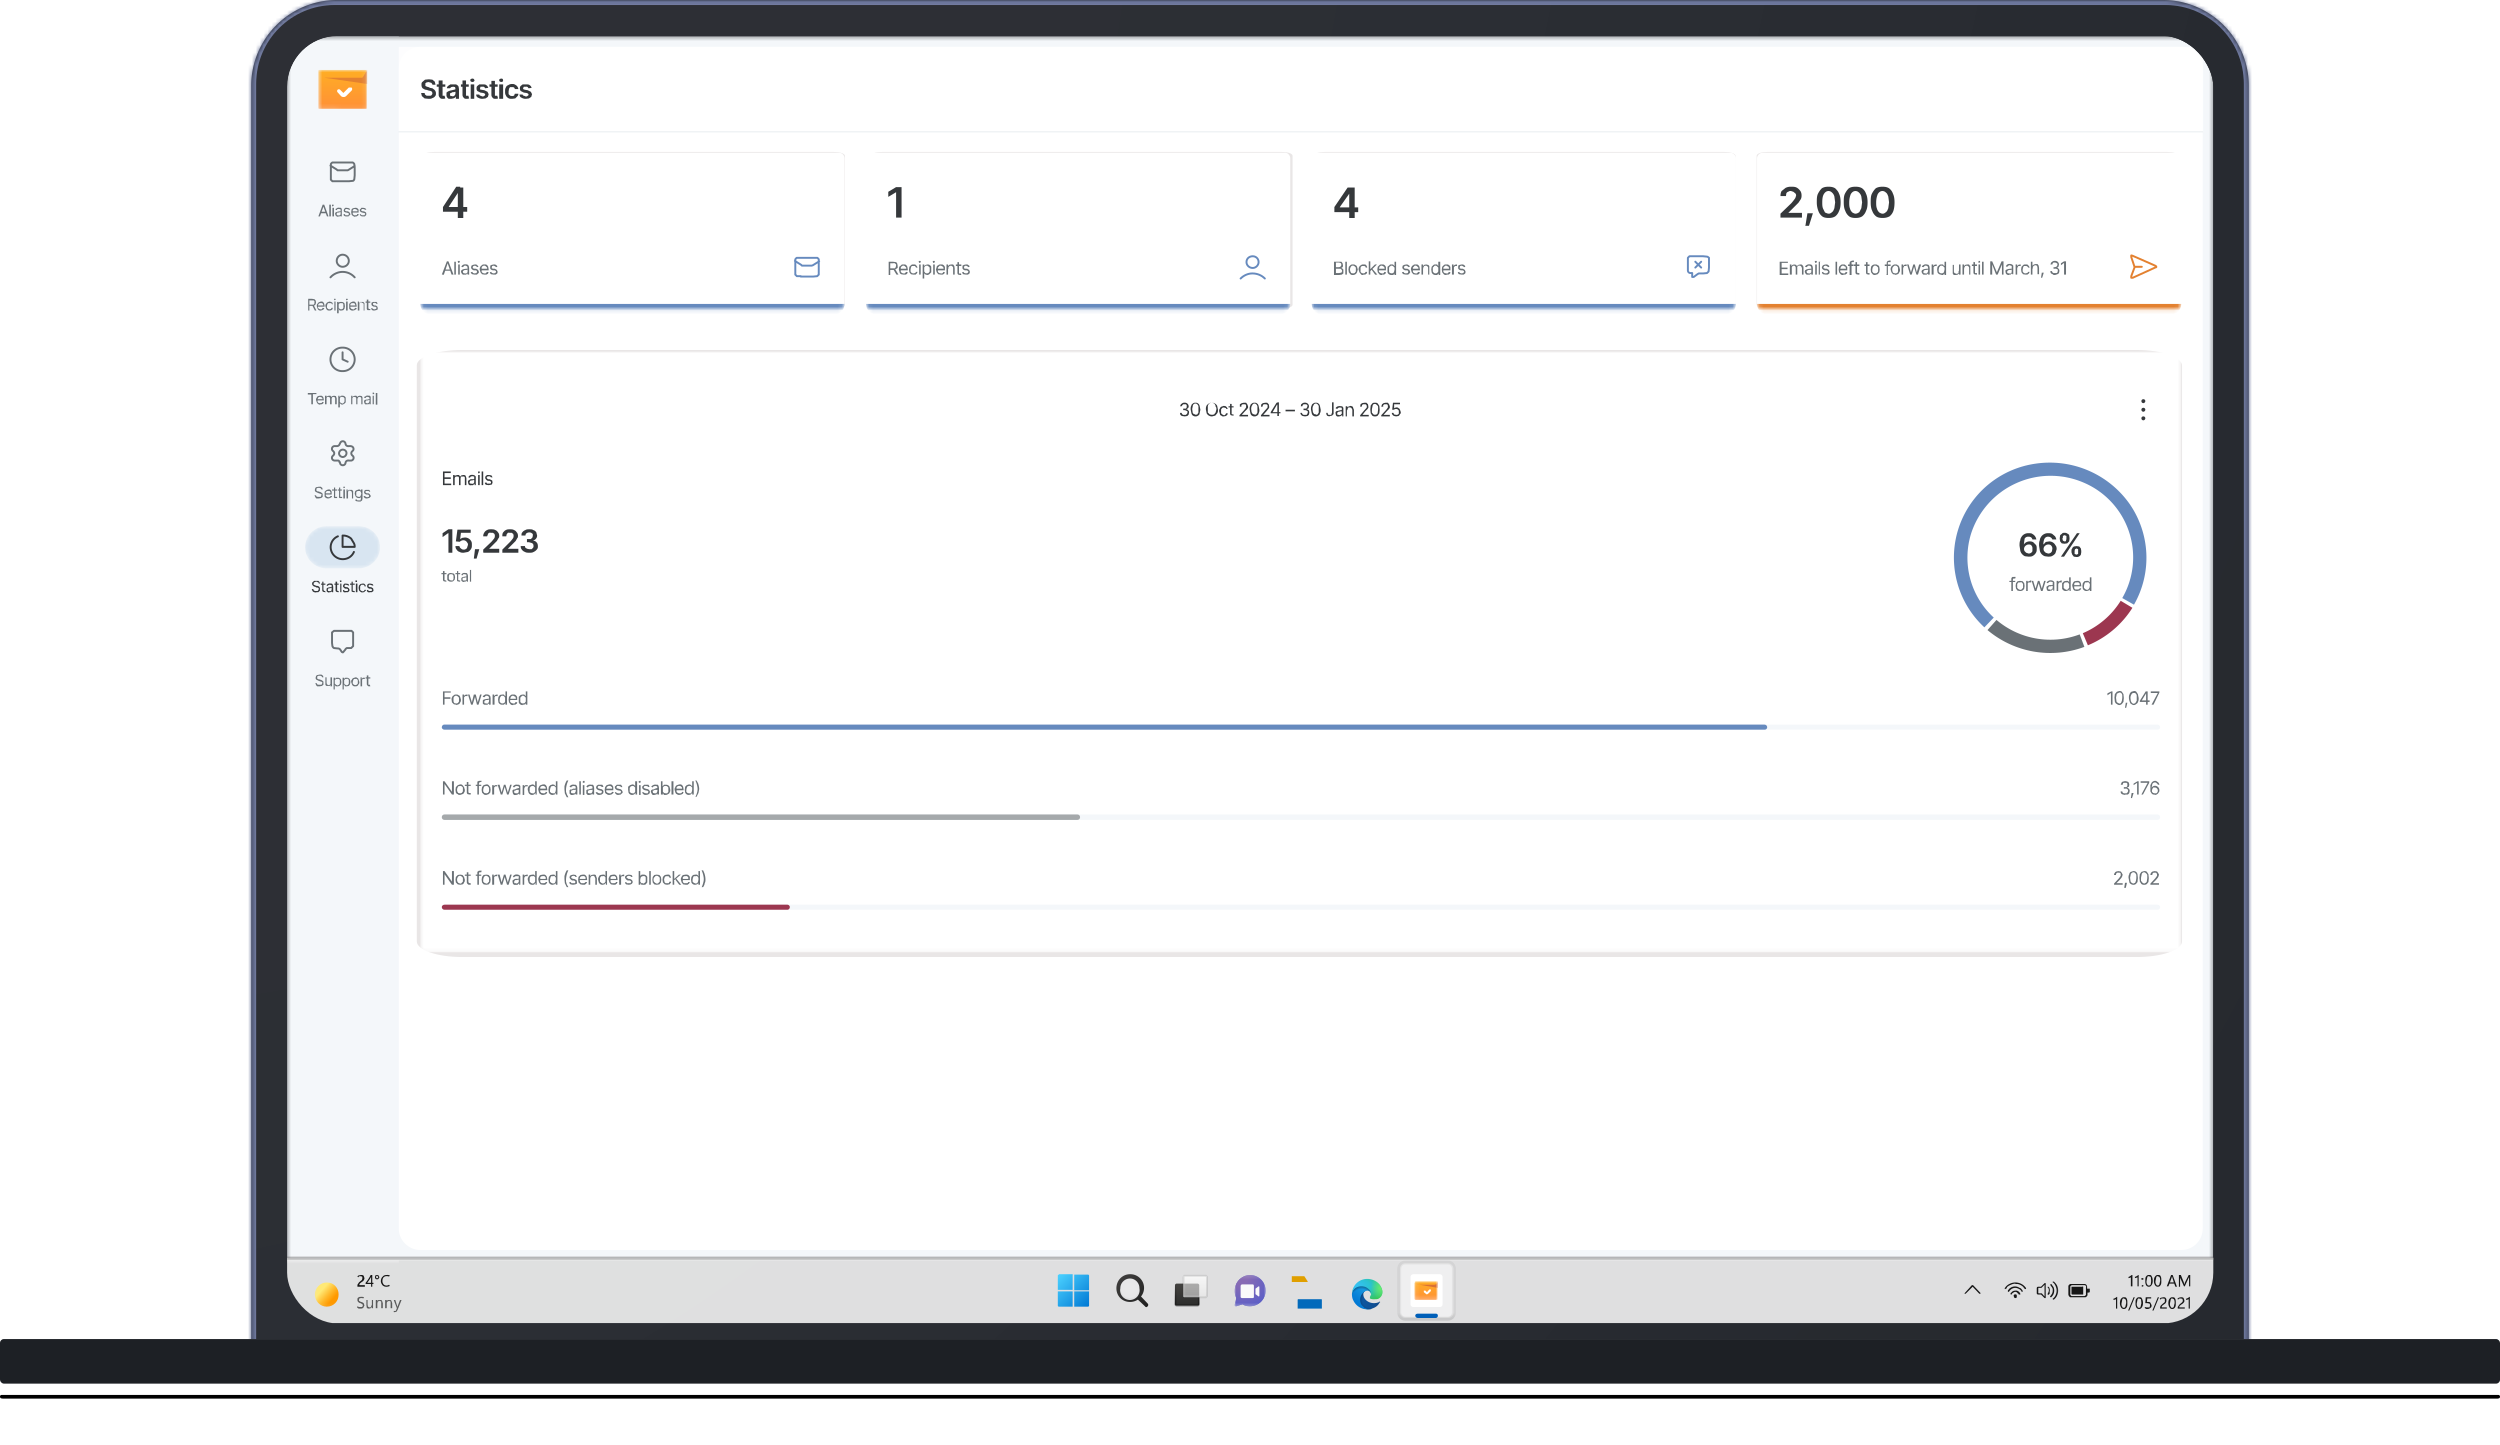 <svg xmlns="http://www.w3.org/2000/svg" width="640" height="370" fill="none"><mask id="a" fill="#fff"><path d="M64.3 22a22 22 0 0 1 22-22h467.4a22 22 0 0 1 22 22v323.8H64.3V22Z"/></mask><path fill="#1D2025" d="M64.3 22a22 22 0 0 1 22-22h467.4a22 22 0 0 1 22 22v323.8H64.3V22Z"/><path fill="#6C769C" d="M62.9 22c0-13 10.4-23.4 23.4-23.4h467.4c13 0 23.4 10.5 23.4 23.4h-2.8c0-11.4-9.2-20.6-20.6-20.6H86.3A20.6 20.6 0 0 0 65.7 22h-2.8Zm512.8 323.8H64.3h511.4Zm-512.8 0V22c0-13 10.4-23.4 23.4-23.4v2.8A20.6 20.6 0 0 0 65.7 22v323.8h-2.8ZM553.7-1.4c13 0 23.4 10.5 23.4 23.4v323.8h-2.8V22c0-11.4-9.2-20.6-20.6-20.6v-2.8Z" mask="url(#a)"/><g filter="url(#b)"><path fill="#24272D" d="M65.6 21.3c0-11 9-20 20-20h468.8c11 0 20 9 20 20v324.5H65.6V21.3Z"/></g><g filter="url(#c)"><rect width="493.7" height="329.9" x="73.1" y="8.8" fill="none" rx="4"/></g><g filter="url(#d)" opacity=".2"><path fill="url(#e)" d="M65.2 21c0-11.1 9-20 20-20h469.4c11 0 20 8.9 20 20v324.8H65.2V21Z"/></g><g filter="url(#f)"><rect width="640" height=".9" y="357.1" fill="#000" rx=".4"/></g><g filter="url(#g)"><rect width="639.1" height=".4" x=".5" y="357.6" fill="#000" fill-opacity=".6" rx=".2"/></g><g filter="url(#h)"><rect width="640" height="11.4" y="345.8" fill="url(#i)" rx="1"/><rect width="640" height="11.4" y="345.8" fill="#1D2025" rx="1" style="mix-blend-mode:hard-light"/><rect width="640" height="11.4" y="345.8" fill="url(#j)" fill-opacity=".2" rx="1" style="mix-blend-mode:soft-light"/></g><g clip-path="url(#k)"><mask id="l" width="494" height="314" x="73" y="9" maskUnits="userSpaceOnUse" style="mask-type:luminance"><path fill="#fff" d="M566.7 9.3H73.3v313.4h493.4V9.3Z"/></mask><g mask="url(#l)"><path fill="#F4F7FA" d="M566.7 9.3H73.3v313.4h493.4V9.3Z"/><path fill="#F4F7FA" d="M102.1 9.3H73.3v376.4h28.8V9.3Z"/><mask id="n" width="13" height="11" x="81" y="17" maskUnits="userSpaceOnUse" style="mask-type:alpha"><path fill="url(#m)" d="M81.5 18.4V18l.2-.1h12.2V27.8l-.1.1H81.7l-.2-.1v-9.3Z"/></mask><g mask="url(#n)"><path fill="url(#o)" d="M81.5 18.4V18l.2-.1h12.2V27.8l-.1.1H81.7l-.2-.1v-9.3Z"/><path fill="#E38130" d="M94 21.5 83 19.9H92.8c0-.1 0-.2.2-.3l1-1.7v3.6Z"/></g><path fill="#fff" fill-rule="evenodd" d="M90 22.4c.2.2.2.6 0 .8l-1.4 1.4a1 1 0 0 1-1.3 0l-.9-1a.5.5 0 0 1 0-.6c.2-.2.5-.2.7 0l.8.8 1.4-1.4h.7Z" clip-rule="evenodd"/><mask id="p" width="20" height="12" x="78" y="38" maskUnits="userSpaceOnUse" style="mask-type:luminance"><path fill="#fff" d="M91.8 38.5h-8.2c-3 0-5.5 2.4-5.5 5.4 0 3 2.5 5.4 5.5 5.4h8.2c3 0 5.5-2.4 5.5-5.4 0-3-2.4-5.4-5.5-5.4Z"/></mask><g mask="url(#p)"><path stroke="#6A7176" stroke-linecap="round" stroke-linejoin="round" stroke-width=".5" d="m84.6 42.4 1.6 1 .2.2H89l.2-.1 1.6-1m-4.7 3.9h3.2l1-.1c.2 0 .3-.2.4-.4l.1-1v-2l-.1-.9a1 1 0 0 0-.4-.4h-5.2a1 1 0 0 0-.4.4V46l.4.4h1Z"/></g><path fill="#6A7176" d="M82 55.4h-.5l1.1-3h.4l1.1 3h-.4l-.9-2.5-.9 2.5Zm0-1.2h1.6v.4H82v-.4Zm2.7-1.8v3h-.4v-3h.4Zm.4 3v-2.2h.4v2.2H85Zm.2-2.6H85v-.4h.4V52.7l-.2.1Zm1.3 2.7a1 1 0 0 1-.4-.1.7.7 0 0 1-.3-.3l-.1-.3v-.3l.3-.2.3-.1a3.6 3.6 0 0 1 .6-.1h.2v-.5l-.4-.1h-.4l-.2.3-.3-.1c0-.2.1-.3.2-.3l.3-.2a1.4 1.4 0 0 1 .6 0h.3l.2.3v1.9h-.3v-.3.2l-.3.1h-.3Zm0-.3.4-.1.2-.2v-.6H87l-.2.1h-.4l-.2.2v.5h.4Zm3-1.5h-.3l-.1-.1-.4-.1h-.3l-.2.3.1.2.3.1h.4l.4.3.2.4c0 .1 0 .2-.2.3l-.3.3h-.4a1 1 0 0 1-.6-.1.7.7 0 0 1-.3-.4l.4-.1.1.3h.8l.1-.3c0-.2-.1-.3-.3-.3l-.4-.1a1 1 0 0 1-.5-.2.5.5 0 0 1-.1-.4l.1-.3.3-.3h.4l.5.1c.2.1.3.2.3.4Zm1.3 1.8a1 1 0 0 1-.5-.2 1 1 0 0 1-.4-.4l-.1-.6.1-.6c0-.2.2-.3.4-.4l.5-.1h.3a.9.9 0 0 1 .6.5v.7h-1.7v-.3h1.6l-.2.1v-.4l-.3-.2-.3-.1a.6.6 0 0 0-.6.3v1l.3.3h.6l.2-.1v-.2h.4c0 .2 0 .3-.2.4l-.3.2H91Zm2.9-1.8h-.3l-.2-.1-.3-.1h-.4l-.1.3v.2l.4.1h.3l.5.3.1.4-.1.3-.3.3h-.5a1 1 0 0 1-.5-.1.7.7 0 0 1-.3-.4l.3-.1c0 .1 0 .2.2.3h.7l.2-.3c0-.2-.2-.3-.4-.3l-.4-.1a1 1 0 0 1-.4-.2.5.5 0 0 1-.2-.4c0-.1 0-.2.2-.3l.2-.3h.5l.5.1.3.4Z"/><mask id="q" width="20" height="12" x="78" y="62" maskUnits="userSpaceOnUse" style="mask-type:luminance"><path fill="#fff" d="M91.8 62.5h-8.2c-3 0-5.5 2.4-5.5 5.4 0 3 2.5 5.5 5.5 5.5h8.2c3 0 5.5-2.5 5.5-5.5s-2.4-5.4-5.5-5.4Z"/></mask><g mask="url(#q)"><path stroke="#6A7176" stroke-linecap="round" stroke-linejoin="round" stroke-width=".5" d="M84.6 71c.8-.9 2-1.4 3.1-1.4 1.2 0 2.3.5 3.1 1.4m-1.5-4.2c0 .8-.7 1.5-1.6 1.5-.8 0-1.5-.7-1.5-1.5 0-.9.7-1.6 1.5-1.6.9 0 1.6.7 1.6 1.6Z"/></g><path fill="#6A7176" d="M78.9 79.5v-3h1l.6.1.3.3.1.5-.1.5-.3.3-.6.1H79V78H80.3l.2-.3v-.6l-.2-.2h-1.1v2.6H79Zm1.7 0-.7-1.4h.4l.7 1.4h-.4Zm1.6 0a1 1 0 0 1-.6-.1 1 1 0 0 1-.3-.4l-.2-.6c0-.3 0-.5.2-.6 0-.2.2-.3.3-.4l.5-.2h.4a.9.9 0 0 1 .5.6l.1.5v.2h-1.7v-.3h1.5-.1l-.1-.3-.2-.3H82a.6.6 0 0 0-.5.3l-.1.3V78.8l.3.3.4.1h.2l.2-.2.1-.2.4.1c0 .2-.1.3-.2.3l-.3.2-.4.1Zm2.1 0a1 1 0 0 1-.5-.1 1 1 0 0 1-.3-.4l-.2-.6c0-.3 0-.5.2-.6 0-.2.2-.3.3-.4l.5-.2.5.1.3.2.1.4H85l-.1-.2-.2-.1H84l-.2.3-.1.4v.5l.3.3.3.1.4-.1.2-.3h.3l-.1.4-.3.2a1 1 0 0 1-.5.1Zm1.3 0v-2.3h.3v2.3h-.3Zm.1-2.6-.1-.1-.1-.2v-.1h.4V76.8h-.2Zm.6 3.4v-3h.4v.3l.1-.2.2-.1h.4a.9.9 0 0 1 .8.4l.1.7-.1.6-.3.4-.5.1H87l-.2-.2V79h-.1v1.2h-.4Zm1-1.1.4-.1.2-.3v-.9l-.2-.3h-.4a.6.6 0 0 0-.6.3v.9l.3.3.3.1Zm1.3.3v-2.3h.4v2.3h-.4Zm.2-2.6-.2-.1V76.5h.4V76.8h-.2Zm1.6 2.6a1 1 0 0 1-.6-.1 1 1 0 0 1-.4-.4v-1.2l.4-.4.5-.2h.4a.9.9 0 0 1 .5.6l.1.5v.2h-1.7v-.3H91 91l-.1-.3-.2-.3h-.4a.6.6 0 0 0-.6.3v.9l.3.3.4.1h.2l.2-.2.1-.2.4.1c0 .2-.1.3-.2.3l-.3.2-.4.1Zm1.6-1.4v1.4h-.4v-2.3h.3v.4l.3-.3h.8l.3.3v1.9h-.2V78c0-.2 0-.3-.2-.4l-.4-.2h-.3l-.2.3v.3Zm2.8-.9v.3h-1.2v-.3h1.2Zm-.8-.5h.3v2.1l.1.3h.2a.7.7 0 0 0 .2 0v.3H94.1a.5.5 0 0 1-.2-.5v-2.2Zm2.7 1-.3.1-.2-.2-.3-.1-.4.1v.4l.3.2h.3c.2 0 .4.2.5.3l.1.3v.4l-.4.2-.5.1a1 1 0 0 1-.5-.1.7.7 0 0 1-.3-.5h.3l.2.2.3.1.4-.1.2-.2c0-.2-.1-.3-.4-.4h-.3a1 1 0 0 1-.5-.3.5.5 0 0 1-.1-.3v-.4l.4-.2h.9l.3.4Z"/><mask id="r" width="20" height="12" x="78" y="86" maskUnits="userSpaceOnUse" style="mask-type:luminance"><path fill="#fff" d="M91.8 86.6h-8.2c-3 0-5.5 2.4-5.5 5.4 0 3 2.5 5.4 5.5 5.4h8.2c3 0 5.5-2.4 5.5-5.4 0-3-2.4-5.4-5.5-5.4Z"/></mask><g mask="url(#r)"><path stroke="#6A7176" stroke-linecap="round" stroke-linejoin="round" stroke-width=".5" d="M87.7 90.2V92l1.3.6m1.8-.6a3 3 0 0 1-3 3 3 3 0 0 1-3.2-3 3 3 0 0 1 3.1-3 3 3 0 0 1 3.1 3Z"/></g><path fill="#6A7176" d="M78.8 100.9v-.3H81v.3h-.9v2.6h-.4V101h-.9Zm3.2 2.7a1 1 0 0 1-.6-.2 1 1 0 0 1-.3-.4l-.2-.6c0-.2 0-.4.2-.6 0-.2.2-.3.3-.4l.5-.1h.4a.9.9 0 0 1 .5.5l.1.6v.1h-1.7v-.3h1.5l-.1.1-.1-.4-.2-.2-.4-.1a.6.6 0 0 0-.5.3l-.1.4V102.9l.3.3H82.2l.2-.1.1-.2.4.1-.2.3-.3.2H82Zm1.2 0v-2.3h.4v.3l.2-.2.4-.1h.4l.2.3.3-.2.4-.1.5.1.2.6v1.5h-.4V102l-.1-.3-.3-.1-.4.1-.1.4v1.4h-.4V102l-.1-.3-.3-.1h-.3a.5.5 0 0 0-.2.5v1.4h-.4Zm3.4.7v-3h.3v.3l.2-.1.2-.2h.3a.9.9 0 0 1 .9.5v1.2l-.4.4-.5.2-.3-.1-.2-.2-.1-.1v1.1h-.4Zm1-1c.1 0 .3 0 .4-.2l.2-.3v-.8l-.2-.3-.4-.1h-.4l-.2.4v.8c0 .2.2.3.2.3l.4.2Zm2.3.2v-2.2h.3v.3l.3-.2.4-.1h.3l.3.3.2-.2.4-.1.5.1c.2.2.2.4.2.6v1.5h-.3V102l-.1-.3-.4-.1-.3.1-.2.4v1.4h-.3V102l-.1-.3-.4-.1h-.2a.5.5 0 0 0-.3.5v1.4H90Zm4 0a1 1 0 0 1-.4 0 .7.7 0 0 1-.2-.3l-.1-.3v-.3l.2-.2.3-.1h.3l.4-.1h.2v-.2l-.1-.3-.4-.1h-.3l-.2.3-.4-.1c0-.2.2-.3.3-.3l.3-.2a1.3 1.3 0 0 1 .6 0h.3l.2.3v1.9h-.3v-.3l-.1.2-.2.1h-.4Zm0-.2.4-.1.2-.2.1-.3v-.3h-.2l-.2.1h-.4l-.2.2v.5h.4Zm1.5.2v-2.2h.3v2.2h-.3Zm.2-2.6h-.2v-.4H95.7l.1.2v.2h-.2Zm1-.3v3h-.4v-3h.3Z"/><mask id="s" width="20" height="12" x="78" y="110" maskUnits="userSpaceOnUse" style="mask-type:luminance"><path fill="#fff" d="M91.8 110.6h-8.2c-3 0-5.5 2.4-5.5 5.4 0 3 2.5 5.5 5.5 5.5h8.2c3 0 5.5-2.5 5.5-5.5s-2.4-5.4-5.5-5.4Z"/></mask><g stroke="#6A7176" stroke-linecap="round" stroke-linejoin="round" stroke-width=".5" mask="url(#s)"><path d="m87 118.3.1.4a.7.7 0 0 0 .6.4.7.7 0 0 0 .7-.4l.1-.4a.7.7 0 0 1 .8-.4h.4a.7.7 0 0 0 .7-.3.7.7 0 0 0 0-.8l-.3-.3a.7.7 0 0 1 0-.9l.3-.3a.7.7 0 0 0-.3-1l-.3-.1h-.5a.7.7 0 0 1-.8-.4l-.1-.4a.7.7 0 0 0-1.3 0l-.2.4a.7.7 0 0 1-.7.4h-.5a.7.7 0 0 0-.6.3.7.7 0 0 0 0 .8l.3.3a.7.7 0 0 1 0 .9l-.3.3a.7.7 0 0 0 .6 1.1h.9c.2.1.3.2.3.4Z"/><path d="M87.7 117c.6 0 1-.5 1-1s-.4-.9-1-.9a1 1 0 0 0-.9 1c0 .4.4.9 1 .9Z"/></g><path fill="#6A7176" d="M81.7 127.6H81a.9.9 0 0 1-.3-.4l-.2-.4h.4l.1.3.3.1h.7s.2 0 .2-.2l.1-.3v-.2l-.3-.1-.3-.1-.3-.1-.6-.3a.6.6 0 0 1-.2-.5l.1-.4c.1-.2.2-.3.4-.3l.5-.1h.5l.4.3.1.4h-.3l-.2-.3a.8.8 0 0 0-.5-.1h-.3l-.3.2v.5l.3.2h.2l.3.1.3.1.3.2.2.2v.8l-.4.3-.6.1Zm2.4 0a1 1 0 0 1-1-.5v-1.2l.4-.4.5-.2h.4a.9.9 0 0 1 .5.6v.7h-1.6v-.3h1.5-.2v-.3l-.2-.3h-.7l-.3.3v.9l.3.3.4.1h.2l.2-.2.1-.1h.4c0 .2-.1.3-.2.3l-.3.2-.4.1Zm2.2-2.3v.3H85v-.3h1.2Zm-.8-.5h.3v2.4h.5v.3h-.7a.5.5 0 0 1-.1-.5v-2.2Zm2 .5v.3h-1v-.3h1Zm-.7-.5h.3v2.4h.5v.3h-.7a.5.5 0 0 1-.1-.5v-2.2Zm1.1 2.8v-2.3h.4v2.3h-.4Zm.2-2.6-.2-.1V124.6h.4V124.9H88Zm1 1.2v1.4h-.4v-2.3h.3v.4l.3-.3h.8l.3.3v1.9h-.3v-1.4l-.1-.4-.4-.2h-.3l-.2.3v.3Zm2.7 2.2-.6-.1a1 1 0 0 1-.3-.3l.3-.2.1.1.2.2h.8l.1-.5v-.4.1l-.3.2h-.3a.9.9 0 0 1-.8-.5l-.2-.6.1-.6c.1-.1.2-.3.4-.3l.5-.2h.3l.2.2.1.2v-.4h.4v2.3l-.1.5-.4.3h-.5Zm0-1.2c.2 0 .4 0 .5-.2l.2-.6-.1-.4-.2-.3h-.4a.6.6 0 0 0-.6.3v.8c0 .2.2.3.3.3l.3.1Zm3-1.4-.3.1-.1-.2h-.7l-.2.2.1.2.3.2h.4c.2 0 .3.2.4.3l.2.3c0 .2 0 .3-.2.4 0 0-.1.2-.3.2l-.4.1a1 1 0 0 1-.6-.1.7.7 0 0 1-.3-.5h.4l.1.2.4.1.4-.1.1-.2c0-.2-.1-.3-.3-.4h-.4a1 1 0 0 1-.5-.3.5.5 0 0 1-.1-.3l.1-.4.3-.2h.9l.3.4Z"/><mask id="t" width="20" height="12" x="78" y="134" maskUnits="userSpaceOnUse" style="mask-type:luminance"><path fill="#fff" d="M91.8 134.7h-8.2c-3 0-5.5 2.4-5.5 5.4 0 3 2.5 5.4 5.5 5.4h8.2c3 0 5.5-2.4 5.5-5.4 0-3-2.4-5.4-5.5-5.4Z"/></mask><g mask="url(#t)"><path fill="#D8E5F1" d="M91.8 134.7h-8.2c-3 0-5.5 2.4-5.5 5.4 0 3 2.5 5.4 5.5 5.4h8.2c3 0 5.5-2.4 5.5-5.4 0-3-2.4-5.4-5.5-5.4Z"/><path stroke="#35383B" stroke-linecap="round" stroke-linejoin="round" stroke-width=".5" d="M90.6 141.3a3 3 0 0 1-2.3 1.8 3.1 3.1 0 0 1-3.5-2.1 3 3 0 0 1 1.7-3.7m4 1.6c.2.3.3.6.3 1v.1s0 0 0 0H87.7s0 0 0 0V137.1s0 0 0 0h.2a3.1 3.1 0 0 1 2 .8l.6 1Z"/></g><path fill="#35383B" d="m81 151.7-.6-.1a.9.9 0 0 1-.4-.3l-.2-.5h.4l.1.3.3.2h.7l.2-.2.1-.3v-.2l-.3-.2H81l-.3-.2c-.3 0-.4-.1-.6-.3a.6.6 0 0 1-.2-.5c0-.1 0-.3.2-.4l.3-.3h1.1l.3.3.1.4h-.3c0-.2 0-.3-.2-.3a.8.8 0 0 0-.5-.2l-.3.1-.3.2v.5l.3.1.2.1.3.1h.3l.3.2.2.3v.7l-.4.4h-.6Zm2.3-2.3v.3h-1.1v-.3h1.1Zm-.8-.5h.3v2l.1.3.2.1h.1l.2.3h-.2l-.5-.1a.5.5 0 0 1-.2-.4v-2.2Zm1.8 2.8a1 1 0 0 1-.4-.1.7.7 0 0 1-.3-.3v-.6l.2-.2.3-.1a3.6 3.6 0 0 1 .6-.1h.2v-.5l-.4-.1a.6.6 0 0 0-.6.3l-.3-.1a.8.8 0 0 1 .6-.5 1.3 1.3 0 0 1 .6 0h.2l.2.3.1.5v1.4H85v-.3l-.1.2-.3.1h-.3Zm0-.3.4-.1.2-.2v-.6h-.2l-.2.1h-.4l-.1.2-.1.2.1.3h.4Zm2.4-2v.3h-1.1v-.3h1.1Zm-.8-.5h.4v2.3l.3.1h.1v.3h-.2l-.4-.1a.5.5 0 0 1-.2-.4v-2.2Zm1.2 2.7v-2.2h.3v2.2h-.3Zm.1-2.6h-.1l-.1-.2v-.2h.4v.4h-.2Zm2.2.9h-.3l-.1-.1-.4-.1h-.3l-.1.3v.2l.4.1h.3l.4.3.2.4-.1.3-.3.3h-.5a1 1 0 0 1-.6 0 .7.7 0 0 1-.2-.5l.3-.1c0 .1 0 .2.2.3h.7l.1-.3c0-.1 0-.2-.3-.3h-.4a.9.9 0 0 1-.4-.3.5.5 0 0 1-.2-.4l.1-.3.3-.3h.4l.6.1.2.4Zm1.4-.5v.3h-1.2v-.3h1.2Zm-.8-.5h.3v2.3l.3.1h.2v.3h-.2l-.5-.1a.5.5 0 0 1-.1-.4v-2.2Zm1.1 2.7v-2.2h.4v2.2H91Zm.2-2.6H91v-.4h.4v.4h-.2Zm1.5 2.7a1 1 0 0 1-.5-.2 1 1 0 0 1-.4-.4l-.1-.6.1-.6.4-.4.5-.1h.4l.3.3.2.4h-.4v-.2l-.2-.2h-.6l-.3.4v.9l.2.2.4.2.4-.1.1-.3h.4c0 .1 0 .2-.2.3l-.3.3a1 1 0 0 1-.4 0Zm2.8-1.8h-.3l-.2-.1-.3-.1h-.3l-.2.3.1.2.3.1h.3l.5.3.1.4v.3l-.4.3h-.4a1 1 0 0 1-.6 0 .7.7 0 0 1-.3-.5l.3-.1.2.3h.7l.2-.3-.3-.3h-.4a.9.9 0 0 1-.5-.3.5.5 0 0 1-.1-.4v-.3l.4-.3h.4l.5.1c.2.1.2.2.3.4Z"/><mask id="u" width="20" height="12" x="78" y="158" maskUnits="userSpaceOnUse" style="mask-type:luminance"><path fill="#fff" d="M91.8 158.7h-8.2c-3 0-5.5 2.5-5.5 5.4 0 3 2.5 5.5 5.5 5.5h8.2a5.5 5.5 0 1 0 0-10.8Z"/></mask><g mask="url(#u)"><path stroke="#6A7176" stroke-linecap="round" stroke-linejoin="round" stroke-width=".5" d="M85 162.9v-1l.5-.4H90l.4.4v3.5l-.5.5h-1.1l-.3.2-.1.2-.5.6-.1.1h-.1l-.2-.1-.4-.6-.2-.2-.3-.1h-.2l-.9-.1a.9.9 0 0 1-.4-.5l-.1-.8v-1.7Z"/></g><path fill="#6A7176" d="M81.8 175.7h-.6a.9.9 0 0 1-.3-.4l-.2-.4h.4l.1.3.3.1h.7s.2 0 .2-.2l.1-.2v-.3l-.3-.1-.3-.1-.3-.1-.6-.3a.6.6 0 0 1-.2-.5l.1-.4c.1-.2.3-.3.4-.3l.5-.1h.5l.4.3.1.4h-.3l-.2-.3a.8.8 0 0 0-.5-.1h-.3l-.3.2v.5l.3.2h.2l.3.1.3.1.3.2.2.2v.8l-.4.3-.6.1Zm2.8-1v-1.3h.4v2.3h-.4v-.4l-.2.3h-.8a.6.6 0 0 1-.3-.3v-1.9h.3v1.4l.1.4.4.2a.6.6 0 0 0 .5-.3v-.3Zm.8 1.8v-3h.4v.3l.1-.1.2-.2h.3a.9.9 0 0 1 .9.5l.1.6-.1.6-.4.4-.4.1H86l-.2-.2-.1-.2v1.2h-.4Zm1-1 .4-.2.2-.3v-.9l-.2-.3H86l-.3.3v.9l.3.3.3.1Zm1.3 1v-3h.4v.3l.1-.1.2-.2h.4a.9.9 0 0 1 .8.5l.1.6-.1.6-.3.4-.5.1h-.4l-.2-.2v-.2H88v1.2h-.4Zm1-1 .4-.2.2-.3v-.9l-.2-.3a.6.6 0 0 0-.4 0h-.3l-.3.3v.9l.3.3.3.1Zm2.3.2a1 1 0 0 1-.6-.1 1 1 0 0 1-.3-.4l-.2-.6c0-.3 0-.5.2-.6 0-.2.2-.3.3-.4l.6-.2c.2 0 .3 0 .5.2.1 0 .3.2.3.4l.2.6c0 .2 0 .4-.2.6l-.3.4a1 1 0 0 1-.5.1Zm0-.3.3-.1.3-.3v-.8c0-.2-.2-.3-.3-.4a.6.6 0 0 0-.3 0h-.4l-.2.4-.1.4v.4l.3.3.4.1Zm1.3.3v-2.3h.3v.4l.3-.3h.5v.3h-.5l-.2.2v1.7h-.4Zm2.5-2.3v.3h-1.2v-.3h1.2Zm-.9-.5h.4v2.4h.4l.1.4H94.5c-.1 0-.3 0-.4-.2a.5.5 0 0 1-.2-.4V173Z"/><path fill="#fff" d="M102.1 17.5c0-3 2.5-5.5 5.5-5.5h450.8c3 0 5.5 2.5 5.5 5.5v297c0 3-2.4 5.5-5.5 5.5H107.6c-3 0-5.5-2.5-5.5-5.4V17.5Z"/><path fill="#fff" fill-opacity=".8" d="M102.1 12H564v21.7H102.1V12Z"/><path fill="#EAEFF2" d="M564 33.7v-.1H102V33.9H564v-.2Z"/><path fill="#35383B" d="m109.7 25.3-1-.1-.7-.6-.2-.8h.9l.1.4.4.3h1c.2 0 .3-.2.4-.3l.1-.3-.1-.4-.3-.2a3 3 0 0 0-.5-.1l-.6-.2c-.4 0-.7-.2-1-.4-.2-.2-.3-.5-.3-.9 0-.3 0-.5.2-.7l.7-.6 1-.1.9.1.6.5.2.8h-.8c0-.2-.2-.4-.3-.5l-.7-.2-.5.1-.3.2v.7l.4.2.4.1.4.2.6.1.4.3a1.2 1.2 0 0 1 .5 1c0 .3 0 .5-.2.7-.2.3-.4.4-.7.5-.3.2-.6.2-1 .2Zm4.3-3.7v.6h-2.2v-.6h2.2Zm-1.7-1h1v3.9h.5l.2.7a1.8 1.8 0 0 1-.5.1c-.4 0-.7 0-.9-.3a1 1 0 0 1-.3-.7v-3.6Zm3.2 4.7h-.6a1 1 0 0 1-.5-.5 1 1 0 0 1-.1-.6v-.5l.4-.3.5-.2.5-.1a27.6 27.6 0 0 0 .8-.2l.1-.1-.1-.5-.5-.1-.5.1-.3.3h-.8c0-.3.2-.5.3-.6l.6-.4h1.2c.2 0 .4 0 .5.2.2 0 .3.2.4.4l.1.6v2.5h-.8v-.6a1 1 0 0 1-.7.5l-.5.1Zm.3-.6.4-.1.3-.3.1-.4v-.4h-.1a2.8 2.8 0 0 1-.5.1h-.2l-.3.2-.3.1v.3l.1.4h.5Zm4.2-3.1v.6H118v-.6h2.1Zm-1.6-1h.9v3.9h.6l.2.7a1.8 1.8 0 0 1-.6.1c-.3 0-.6 0-.8-.3a1 1 0 0 1-.3-.7v-3.6Zm2.1 4.7v-3.7h.9v3.7h-.9Zm.4-4.3-.3-.1a.4.4 0 0 1-.2-.3c0-.2 0-.3.2-.4l.3-.1.4.1.2.4-.2.3-.4.1Zm4 1.5-.7.1-.2-.3a.7.7 0 0 0-.5-.1h-.5l-.1.4v.3l.5.1.6.1.8.4.3.6-.2.7-.6.4-.8.1a2 2 0 0 1-1.1-.3c-.3-.1-.5-.4-.5-.8h.8c0 .1.1.3.3.3l.5.2c.2 0 .3 0 .5-.2.1 0 .2-.1.2-.3 0-.2-.2-.3-.5-.4l-.7-.1-.8-.4a1 1 0 0 1-.2-.7c0-.2 0-.4.2-.6l.5-.4h.8c.4 0 .8 0 1 .2.3.2.4.4.5.7Zm2.5-1v.7h-2.1v-.6h2.1Zm-1.6-.8h.9v3.8h.6l.2.7a1.8 1.8 0 0 1-.6.1c-.3 0-.6 0-.8-.3a1 1 0 0 1-.3-.7v-3.6Zm2 4.6v-3.7h1v3.7h-1Zm.5-4.3-.3-.1a.4.4 0 0 1-.2-.3c0-.2 0-.3.2-.4l.3-.1.4.1.1.4-.1.3-.4.1Zm2.8 4.3c-.4 0-.7 0-1-.2-.3-.2-.5-.4-.6-.7-.2-.3-.2-.6-.2-1s0-.7.2-1c.1-.3.3-.5.6-.6.3-.2.6-.3 1-.3.3 0 .5 0 .8.2a1.4 1.4 0 0 1 .8 1.1h-.9l-.1-.3-.3-.2h-.8a1 1 0 0 0-.3.5l-.1.6v.7l.4.4.5.1.5-.1.2-.5h.9c0 .3-.1.5-.3.7l-.5.5-.8.1Zm5-2.8-.8.1-.2-.3a.7.7 0 0 0-.5-.1h-.5l-.2.4s0 .2.2.3l.4.1.6.1.8.4.3.6-.2.7-.6.4-.8.1a2 2 0 0 1-1.1-.3c-.3-.1-.5-.4-.5-.8h.8c0 .1.1.3.3.3l.5.2c.2 0 .3 0 .5-.2.1 0 .2-.1.2-.3 0-.2-.2-.3-.5-.4l-.7-.1-.8-.4a1 1 0 0 1-.2-.7c0-.2 0-.4.2-.6l.5-.4h.8c.4 0 .8 0 1 .2.3.2.4.4.5.7Z"/><g filter="url(#v)"><path fill="#E9E6E6" d="M108.3 39.9c0-.6 1.3-1 2.8-1h102.4c1.5 0 2.8.4 2.8 1V78c0 .6-1.3 1-2.8 1H111c-1.5 0-2.8-.4-2.8-1V39.9Z"/></g><g filter="url(#w)"><path fill="#E9E6E6" d="M223 39.9c0-.6 1.2-1 2.8-1h102.4c1.5 0 2.7.4 2.7 1V78c0 .6-1.2 1-2.7 1H225.8c-1.6 0-2.8-.4-2.8-1V39.9Z"/></g><g filter="url(#x)"><path fill="#E9E6E6" d="M336.3 39.9c0-.6 1.3-1 2.8-1h102.4c1.5 0 2.8.4 2.8 1V78c0 .6-1.3 1-2.8 1H339c-1.5 0-2.8-.4-2.8-1V39.9Z"/></g><g filter="url(#y)"><path fill="#E9E6E6" d="M449.7 39.9c0-.6 1.2-1 2.7-1h102.4c1.6 0 2.8.4 2.8 1V78c0 .6-1.2 1-2.8 1H452.4c-1.5 0-2.7-.4-2.7-1V39.9Z"/></g><g filter="url(#z)"><path fill="#E9E6E6" d="M106.7 93.5c0-2.1 5.2-3.9 11.6-3.9H547c6.4 0 11.6 1.8 11.6 4V241c0 2.2-5.2 4-11.6 4H118.3c-6.4 0-11.6-1.8-11.6-4V93.5Z"/></g><path fill="#fff" d="M107.6 40.5c0-.7.6-1.4 1.4-1.4h105.8c.8 0 1.4.7 1.4 1.4v37.3c0 .7-.6 1.3-1.4 1.3H109c-.8 0-1.4-.6-1.4-1.3V40.5Z"/><mask id="A" width="110" height="41" x="107" y="39" maskUnits="userSpaceOnUse" style="mask-type:luminance"><path fill="#fff" d="M107.6 40.5c0-.7.6-1.4 1.4-1.4h105.8c.8 0 1.4.7 1.4 1.4v37.3c0 .7-.6 1.3-1.4 1.3H109c-.8 0-1.4-.6-1.4-1.3V40.5Z"/></mask><g mask="url(#A)"><path fill="#668ABE" d="M216.2 77.8c0 1.5-1.2 2.7-2.7 2.7H110.3a2.7 2.7 0 0 1-2.7-2.7H216.2Z"/></g><path fill="#35383B" d="M113.4 54.3V53l3.4-5.2h1v1.6h-.6l-2.3 3.5v.1h4.7v1.2h-6.2Zm3.8 1.4V48h1.4v7.8h-1.4Z"/><path fill="#6A7176" d="M113.5 70.3h-.4l1.3-3.4h.4l1.3 3.4h-.5l-1-2.9-1 3Zm.2-1.3h1.8v.3h-1.8V69Zm3-2.1v3.4h-.4V67h.4Zm.6 3.4v-2.6h.4v2.6h-.4Zm.2-3h-.2l-.1-.3v-.2h.5v.4h-.2Zm1.4 3a1 1 0 0 1-.4 0 .8.8 0 0 1-.3-.3l-.2-.4.1-.4.3-.2.3-.1a4 4 0 0 1 .8-.1h.2v-.2l-.1-.4-.4-.2c-.2 0-.4 0-.5.2l-.2.2-.4-.1a1 1 0 0 1 .7-.6 1.6 1.6 0 0 1 .7 0l.3.1.2.3.1.5v1.7h-.4V70l-.1.1-.3.2a1 1 0 0 1-.4 0Zm.1-.3h.4l.3-.3V69l-.3.1h-.4l-.2.1-.3.2v.2l.1.3.4.1Zm3.5-1.7-.4.1-.1-.2-.4-.2-.4.1-.2.3.1.3.4.1h.4l.5.3.2.5c0 .1 0 .3-.2.4l-.3.3h-.6l-.6-.1a.8.8 0 0 1-.4-.5l.4-.1.2.3.4.1.5-.1.1-.3c0-.2 0-.3-.3-.4h-.5a1 1 0 0 1-.5-.3.6.6 0 0 1-.2-.5l.1-.4.4-.2.5-.1c.2 0 .4 0 .6.2l.3.4Zm1.5 2-.6-.1-.4-.5-.2-.7c0-.2 0-.5.2-.7 0-.2.2-.3.4-.4.1-.2.3-.2.6-.2h.4a1 1 0 0 1 .6.7l.1.6v.2h-2v-.4h1.8l-.2.1v-.4l-.3-.3a.7.7 0 0 0-.4-.2.7.7 0 0 0-.7.5v1.1l.3.3.4.1h.3l.2-.2.2-.2.4.1-.2.4-.4.2h-.5Zm3.3-2-.3.1-.2-.2-.4-.2-.4.1-.1.3v.3l.4.1h.4l.5.3.2.5-.1.4-.4.3h-.5l-.7-.1a.8.8 0 0 1-.3-.5l.4-.1c0 .1 0 .2.2.3l.4.1.4-.1.2-.3c0-.2-.1-.3-.4-.4h-.4a1 1 0 0 1-.6-.3.6.6 0 0 1-.1-.5V68l.4-.2.5-.1c.3 0 .5 0 .6.2.2 0 .3.2.3.4Z"/><path stroke="#668ABE" stroke-linecap="round" stroke-linejoin="round" stroke-width=".5" d="m203.5 66.8 1.6 1 .2.2h2.5s0 0 0 0l.3-.1 1.6-1m-4.7 3.9h3.2l1-.1.4-.4v-3.9a1 1 0 0 0-.4-.4H204a1 1 0 0 0-.4.4v3.9l.4.4h1Z"/><path fill="#fff" d="M221.7 40.5c0-.7.6-1.4 1.3-1.4h106c.7 0 1.3.7 1.3 1.4v37.3c0 .7-.6 1.3-1.4 1.3H223c-.7 0-1.3-.6-1.3-1.3V40.5Z"/><mask id="B" width="110" height="41" x="221" y="39" maskUnits="userSpaceOnUse" style="mask-type:luminance"><path fill="#fff" d="M221.7 40.5c0-.7.6-1.4 1.3-1.4h106c.7 0 1.3.7 1.3 1.4v37.3c0 .7-.6 1.3-1.4 1.3H223c-.7 0-1.3-.6-1.3-1.3V40.5Z"/></mask><g mask="url(#B)"><path fill="#668ABE" d="M330.3 77.8c0 1.5-1.3 2.7-2.8 2.7h-103a2.7 2.7 0 0 1-2.8-2.7h108.6Z"/></g><path fill="#35383B" d="M230.8 47.9v7.8h-1.4v-6.5l-2 1.2v-1.3l2-1.2h1.4Z"/><path fill="#6A7176" d="M227.5 70.3V67h1.1l.7.1c.2 0 .3.2.4.4l.1.5v.6l-.5.3-.6.2h-1v-.4h1.4l.2-.3.1-.4v-.3l-.3-.3a1 1 0 0 0-.5 0h-.7v3h-.4Zm2 0-.9-1.5h.5l.9 1.5h-.5Zm1.8 0-.6-.1c-.2-.1-.4-.3-.4-.5l-.2-.7.1-.7.5-.4c.1-.2.3-.2.6-.2h.4a1 1 0 0 1 .6.7l.1.6v.2h-2v-.4h1.8l-.2.1v-.4l-.3-.3a.7.7 0 0 0-.4-.2c-.2 0-.3 0-.4.2-.2 0-.2.1-.3.3v1.1l.3.3.4.1h.3l.2-.2.2-.2.4.1-.2.4a1 1 0 0 1-.4.2h-.5Zm2.5 0-.6-.1-.4-.5-.1-.7.1-.7.4-.4c.2-.2.4-.2.6-.2h.5l.4.4.2.4h-.4l-.1-.2-.2-.2h-.8l-.2.4-.1.5v.5l.3.4.4.1.5-.1.2-.3h.4l-.2.4-.3.3h-.6Zm1.5 0v-2.6h.4v2.6h-.4Zm.2-3h-.2l-.1-.3v-.2h.5v.4h-.2Zm.7 4v-3.6h.4v.4l.1-.1.3-.2.4-.1a1 1 0 0 1 1 .6v1.4l-.5.5a1 1 0 0 1-.5.2l-.4-.1a.8.8 0 0 1-.3-.2l-.1-.2v1.4h-.4Zm1.1-1.3.4-.1.3-.4v-1l-.3-.3a.7.7 0 0 0-.4-.2.7.7 0 0 0-.7.5v1l.3.4.4.1Zm1.6.3v-2.6h.4v2.6h-.4Zm.2-3h-.2l-.1-.3v-.2h.5v.4h-.2Zm1.8 3-.7-.1-.4-.5-.2-.7.2-.7c0-.2.2-.3.4-.4.2-.2.4-.2.6-.2h.4a1 1 0 0 1 .7.7v.8h-2v-.4h1.8l-.1.1-.1-.4c0-.2-.2-.3-.3-.3a.7.7 0 0 0-.4-.2c-.1 0-.3 0-.4.2l-.3.3v1.1l.3.3.5.1h.3l.2-.2.1-.2.4.1-.2.4-.4.2h-.4Zm1.8-1.5v1.5h-.4v-2.6h.4v.4l.3-.3.5-.1h.5l.3.4.1.6v1.6h-.4v-1.6c0-.2 0-.4-.2-.5a.6.6 0 0 0-.4-.2l-.3.1-.3.3v.4Zm3.4-1v.3h-1.4v-.4h1.4Zm-1-.7h.4V70h.3a.7.7 0 0 0 .2 0l.1.4H245.8l-.5-.1a.6.6 0 0 1-.2-.5V67Zm3.1 1.2-.3.1-.2-.2-.4-.2-.4.1-.1.3v.3l.4.1h.4l.5.3.2.5-.1.4-.4.3h-.5l-.7-.1a.8.8 0 0 1-.3-.5l.4-.1c0 .1 0 .2.2.3l.4.1.4-.1.2-.3c0-.2-.2-.3-.4-.4h-.5a1 1 0 0 1-.5-.3.6.6 0 0 1-.1-.5V68l.4-.2.5-.1c.3 0 .5 0 .6.2.2 0 .3.2.3.4Z"/><path stroke="#668ABE" stroke-linecap="round" stroke-linejoin="round" stroke-width=".5" d="M317.6 71.3c.8-.8 1.9-1.3 3-1.3 1.3 0 2.4.5 3.2 1.3m-1.6-4.2c0 .8-.7 1.5-1.5 1.5-.9 0-1.6-.7-1.6-1.5 0-.9.7-1.5 1.6-1.5.8 0 1.5.6 1.5 1.5Z"/><path fill="#fff" d="M335.8 40.5c0-.7.6-1.4 1.3-1.4H443c.7 0 1.4.7 1.4 1.4v37.3c0 .7-.7 1.3-1.4 1.3H337c-.7 0-1.3-.6-1.3-1.3V40.5Z"/><mask id="C" width="110" height="41" x="335" y="39" maskUnits="userSpaceOnUse" style="mask-type:luminance"><path fill="#fff" d="M335.8 40.5c0-.7.6-1.4 1.3-1.4H443c.7 0 1.4.7 1.4 1.4v37.3c0 .7-.7 1.3-1.4 1.3H337c-.7 0-1.3-.6-1.3-1.3V40.5Z"/></mask><g mask="url(#C)"><path fill="#668ABE" d="M444.4 77.8c0 1.5-1.3 2.7-2.8 2.7H338.5a2.7 2.7 0 0 1-2.7-2.7H444.4Z"/></g><path fill="#35383B" d="M341.6 54.3V53L345 48h1v1.6h-.6L343 53v.1h4.7v1.2h-6.2Zm3.8 1.4V48h1.4v7.8h-1.4Z"/><path fill="#6A7176" d="M341.5 70.3V67h1.9l.3.4.1.5v.3l-.2.3-.3.1.3.1.3.3v1l-.4.3-.7.1h-1.3Zm.5-.4h.8l.6-.1.2-.4-.1-.3-.3-.3H342v1.1Zm0-1.5h.8l.3-.1.2-.2.1-.3-.1-.4-.5-.2h-.8v1.2Zm2.8-1.5v3.4h-.4V67h.4Zm1.6 3.5c-.3 0-.5 0-.7-.2l-.4-.5-.1-.7.1-.7.4-.4c.2-.2.4-.2.7-.2.2 0 .4 0 .6.2.2 0 .3.2.4.4l.2.7-.2.7a1.1 1.1 0 0 1-1 .7Zm0-.4.4-.1.3-.4v-1l-.3-.3a.7.7 0 0 0-.4-.2c-.2 0-.4 0-.5.2l-.2.3a1.4 1.4 0 0 0 0 1l.2.4.5.1Zm2.6.4c-.2 0-.5 0-.6-.2l-.4-.5-.2-.7c0-.2 0-.5.2-.7 0-.2.2-.3.4-.4.2-.2.4-.2.6-.2h.5a1 1 0 0 1 .5.8h-.4v-.2l-.3-.2h-.7l-.3.4v1c0 .2.2.3.3.4l.4.1.4-.1.2-.3h.4l-.1.4-.4.3h-.5Zm1.8-1v-.5l1.2-1.2h.5l-1.2 1.2-.5.5Zm-.4 1v-3.5h.4v3.4h-.4Zm1.7 0-1-1.4.2-.2 1.3 1.5h-.5Zm1.7 0c-.3 0-.5 0-.7-.2l-.4-.5-.1-.7.1-.7.4-.4c.2-.2.4-.2.6-.2h.4a1 1 0 0 1 .7.7v.8h-2v-.4h1.8l-.1.1-.1-.4c0-.2-.2-.3-.3-.3a.7.7 0 0 0-.4-.2c-.1 0-.3 0-.4.2-.1 0-.2.1-.2.3l-.1.4v.7l.4.3.4.1h.3l.2-.2.1-.2.4.1c0 .1 0 .3-.2.4a1 1 0 0 1-.3.2h-.5Zm2.4 0a1 1 0 0 1-1-.7v-1.4l.5-.4c.1-.2.3-.2.5-.2h.4l.3.3v.1h.1V67h.4v3.4h-.4V70l-.1.2-.3.2h-.4Zm0-.4.5-.1.2-.4.1-.5v-.5l-.3-.3a.7.7 0 0 0-.4-.2c-.2 0-.3 0-.4.2-.2 0-.2.2-.3.3v1c0 .2.1.3.3.4l.4.1Zm4.7-1.7-.3.1-.2-.2-.4-.2-.4.1-.2.3.1.3.4.1h.4l.5.3.2.5c0 .1 0 .3-.2.4l-.3.3h-.6l-.6-.1a.8.8 0 0 1-.4-.5l.4-.1.2.3.4.1.5-.1.1-.3c0-.2 0-.3-.3-.4h-.5a1 1 0 0 1-.5-.3.6.6 0 0 1-.2-.5l.1-.4.4-.2.5-.1c.2 0 .4 0 .6.2.1 0 .3.2.3.4Zm1.5 2-.6-.1-.4-.5-.2-.7c0-.2 0-.5.2-.7 0-.2.2-.3.4-.4.1-.2.4-.2.6-.2h.4a1 1 0 0 1 .6.7l.1.6v.2h-2v-.4h1.8l-.2.1v-.4l-.3-.3a.7.7 0 0 0-.4-.2c-.2 0-.3 0-.4.2l-.3.3v1.1l.3.3.4.1h.3l.2-.2.2-.2.4.1-.2.4a1 1 0 0 1-.4.2h-.5Zm1.9-1.5v1.5h-.4v-2.6h.4v.4l.3-.3.5-.1.4.1c.2 0 .3.2.4.3v2.2h-.3v-1.6c0-.2 0-.4-.2-.5a.6.6 0 0 0-.4-.2l-.4.1-.2.3-.1.4Zm3.2 1.6a1 1 0 0 1-1-.7l-.1-.7.1-.7.4-.4c.2-.2.4-.2.6-.2h.4l.2.3.1.1V67h.5v3.4h-.4V70l-.2.2-.2.2h-.4Zm0-.4.4-.1.3-.4v-1l-.3-.3a.7.7 0 0 0-.4-.2c-.1 0-.3 0-.4.2l-.3.3v1l.3.4.4.1Zm2.8.4c-.3 0-.5 0-.7-.2l-.4-.5-.1-.7.1-.7.4-.4c.2-.2.4-.2.6-.2h.4a1 1 0 0 1 .7.7v.8h-2v-.4h1.8l-.1.1-.1-.4c0-.2-.2-.3-.3-.3a.7.7 0 0 0-.4-.2c-.1 0-.3 0-.4.2l-.3.3v1.1l.3.3.5.1h.3l.2-.2.1-.2.4.1c0 .1 0 .3-.2.4a1 1 0 0 1-.3.2h-.5Zm1.4 0v-2.7h.4v.4l.3-.3.4-.1a3 3 0 0 1 .2 0v.4a1.3 1.3 0 0 0-.2 0h-.3l-.3.3V70.3h-.5Zm3.4-2.1-.3.1-.2-.2-.4-.2-.4.1-.1.3v.3l.4.1h.4l.5.3.2.5-.1.4-.4.3h-.5l-.7-.1a.8.8 0 0 1-.3-.5l.4-.1c0 .1 0 .2.2.3l.4.1.4-.1.2-.3c0-.2-.1-.3-.4-.4h-.4a1 1 0 0 1-.6-.3.6.6 0 0 1-.1-.5V68l.4-.2.5-.1c.3 0 .5 0 .6.2.2 0 .3.2.3.4Z"/><path stroke="#668ABE" stroke-linecap="round" stroke-linejoin="round" stroke-width=".5" d="m434 67 1.5 1.5m0-1.5-1.5 1.5m-.8 1.5V70.9h.4l.8-.6.3-.2.2-.1h1.1l1-.1.4-.4.1-1V66c-.2-.1-.3-.3-.5-.3l-1-.1h-3.5l-.4.4v3.3c0 .3.3.6.6.6h.5Z"/><path fill="#fff" d="M449.8 40.5c0-.7.7-1.4 1.4-1.4h105.9c.7 0 1.3.7 1.3 1.4v37.3c0 .7-.6 1.3-1.3 1.3H451.2c-.7 0-1.4-.6-1.4-1.3V40.5Z"/><mask id="D" width="110" height="41" x="449" y="39" maskUnits="userSpaceOnUse" style="mask-type:luminance"><path fill="#fff" d="M449.8 40.5c0-.7.7-1.4 1.4-1.4h105.9c.7 0 1.3.7 1.3 1.4v37.3c0 .7-.6 1.3-1.3 1.3H451.2c-.7 0-1.4-.6-1.4-1.3V40.5Z"/></mask><g mask="url(#D)"><path fill="#E38130" d="M558.4 77.8c0 1.5-1.2 2.7-2.7 2.7H452.6a2.7 2.7 0 0 1-2.8-2.7H558.4Z"/></g><path fill="#35383B" d="M455.8 55.7v-1l2.8-2.7a13.5 13.5 0 0 0 1-1.3l.2-.6c0-.2 0-.4-.2-.6l-.5-.4-.6-.2c-.3 0-.5 0-.7.2-.2 0-.4.2-.5.4l-.1.7h-1.4c0-.5.1-1 .3-1.3l1-.8a3 3 0 0 1 1.4-.3c.5 0 1 0 1.4.2.4.2.7.5 1 .9.2.3.3.7.3 1.1 0 .3 0 .6-.2 1l-.6.9-1.2 1.2-1.4 1.4h3.5v1.2h-5.5Zm6.4 2 .5-3.1h1.4l-1 3.2h-1Zm6-1.9c-.7 0-1.3-.1-1.7-.4a3 3 0 0 1-1-1.4 6 6 0 0 1-.4-2.2c0-.8 0-1.6.3-2.2.3-.6.6-1 1-1.4.5-.3 1-.4 1.7-.4s1.2.1 1.7.4c.4.4.8.8 1 1.4.3.6.4 1.4.4 2.2 0 .9-.1 1.6-.4 2.2a3 3 0 0 1-1 1.4c-.5.3-1 .4-1.7.4Zm0-1.1c.3 0 .6-.2.8-.4.3-.2.4-.5.6-1l.2-1.5-.2-1.5a2 2 0 0 0-.6-1c-.2-.2-.5-.4-.9-.4-.5 0-.9.3-1.2.8-.3.5-.4 1.2-.4 2.1 0 .6 0 1.1.2 1.6l.5 1c.3.1.6.3 1 .3Zm6.8 1.1c-.6 0-1.2-.1-1.6-.4a3 3 0 0 1-1-1.4c-.3-.6-.4-1.3-.4-2.2 0-.8 0-1.6.3-2.2.3-.6.6-1 1-1.4.5-.3 1-.4 1.7-.4s1.2.1 1.7.4c.5.4.8.8 1 1.4.3.6.4 1.4.4 2.2 0 .9-.1 1.6-.4 2.2a3 3 0 0 1-1 1.4c-.5.3-1 .4-1.7.4Zm0-1.1c.4 0 .7-.2 1-.4l.5-1 .2-1.5-.2-1.5a2 2 0 0 0-.6-1c-.2-.2-.5-.4-.9-.4-.5 0-.9.3-1.2.8-.2.5-.4 1.2-.4 2.1 0 .6 0 1.1.2 1.6.1.4.3.7.6 1 .2.1.5.3.8.3Zm7 1.1c-.7 0-1.3-.1-1.7-.4a3 3 0 0 1-1-1.4c-.3-.6-.4-1.3-.4-2.2 0-.8 0-1.6.3-2.2.3-.6.6-1 1-1.4.5-.3 1.1-.4 1.7-.4.7 0 1.2.1 1.7.4.5.4.8.8 1 1.4.3.6.4 1.4.4 2.2 0 .9-.1 1.6-.3 2.2a3 3 0 0 1-1 1.4c-.6.3-1.1.4-1.8.4Zm0-1.1c.3 0 .6-.2.8-.4.3-.2.4-.5.6-1l.2-1.5-.2-1.5c-.2-.5-.3-.8-.6-1-.2-.2-.5-.4-.9-.4-.5 0-.9.3-1.2.8-.2.5-.4 1.2-.4 2.1 0 .6 0 1.1.2 1.6.1.4.3.7.6 1 .2.1.5.3.8.3Z"/><path fill="#6A7176" d="M455.6 70.3V67h2.1v.3h-1.6v1.2h1.5v.4h-1.5v1.1h1.7v.4h-2.2Zm2.6 0v-2.6h.4v.4l.3-.3.4-.1.5.1.2.3.4-.3.5-.1c.2 0 .4 0 .5.2.2.1.3.4.3.7v1.7h-.4v-1.7l-.2-.4a.6.6 0 0 0-.4-.2.5.5 0 0 0-.6.6v1.7h-.4v-1.8l-.1-.3a.5.5 0 0 0-.4-.2l-.3.1-.2.3V70.3h-.5Zm4.7 0a1 1 0 0 1-.4 0 .8.8 0 0 1-.3-.3l-.2-.4.1-.4.3-.2.3-.1a4 4 0 0 1 .7-.1h.3v-.2l-.1-.4-.4-.2c-.2 0-.4 0-.5.2l-.2.2-.4-.1c0-.2.2-.3.3-.4l.4-.2a1.6 1.6 0 0 1 .7 0l.3.1.2.3.1.5v1.7h-.4V70l-.1.1-.3.2a1 1 0 0 1-.4 0Zm.1-.3h.4l.3-.3V69l-.3.1h-.4l-.2.1-.3.2v.2l.1.3.4.1Zm1.7.3v-2.6h.4v2.6h-.4Zm.2-3h-.2l-.1-.3v-.2h.5v.4h-.2Zm1-.4v3.4h-.3V67h.4Zm2.4 1.4-.3.1-.2-.2-.4-.2-.4.1-.2.3c0 .1 0 .2.2.3l.3.1h.4l.5.3.2.5-.1.4-.4.3h-.5l-.7-.1a.8.8 0 0 1-.3-.5l.3-.1.2.3.5.1.4-.1.2-.3c0-.2-.2-.3-.4-.4h-.5a1 1 0 0 1-.5-.3.6.6 0 0 1-.2-.5l.2-.4.3-.2.5-.1c.3 0 .5 0 .6.2.2 0 .3.2.3.4Zm2-1.4v3.4h-.4V67h.4Zm1.6 3.5c-.3 0-.5 0-.7-.2l-.4-.5-.1-.7.1-.7.4-.4c.2-.2.4-.2.6-.2h.4l.4.3.3.4v.8h-2v-.4h1.9l-.2.1-.1-.4c0-.2-.1-.3-.3-.3a.7.7 0 0 0-.4-.2.7.7 0 0 0-.6.5l-.1.4v.7l.4.3.4.1h.3a.6.6 0 0 0 .3-.4l.4.1c0 .1 0 .3-.2.4l-.3.2h-.5Zm2.6-2.7v.4h-1.4v-.4h1.4Zm-1 2.6v-3l.1-.3.3-.2.4-.1a1 1 0 0 1 .3 0v.4a.8.8 0 0 0-.3 0h-.3V70.4h-.5Zm2.5-2.6v.4h-1.4v-.4h1.4Zm-1-.6h.4v2.5l.1.3h.3a.8.8 0 0 0 .2 0v.4h-.3l-.5-.1a.6.6 0 0 1-.2-.5V67Zm3.6.6v.4h-1.3v-.4h1.3Zm-1-.6h.5v2.8h.3a.8.8 0 0 0 .2 0v.4h-.2l-.5-.1a.6.6 0 0 1-.2-.5V67Zm2.4 3.3c-.2 0-.4 0-.6-.2l-.4-.5-.1-.7.1-.7a1.1 1.1 0 0 1 1-.6c.3 0 .5 0 .7.2.2 0 .3.2.4.4l.1.7-.1.7-.4.5-.7.2Zm0-.4.5-.1.3-.4v-1l-.3-.3a.7.7 0 0 0-.5-.2c-.1 0-.3 0-.4.2l-.2.3-.1.5v.5l.3.4.4.1Zm4-2.3v.4h-1.5v-.4h1.4Zm-1 2.6v-3a.6.6 0 0 1 .3-.5l.4-.1a1 1 0 0 1 .3 0v.4H483.3V70.4h-.5Zm2.2 0-.6-.1-.4-.5-.2-.7c0-.2 0-.5.2-.7 0-.2.2-.3.4-.4.2-.2.4-.2.6-.2.2 0 .5 0 .6.2.2 0 .3.2.4.4l.2.7c0 .3 0 .5-.2.7 0 .2-.2.4-.4.5l-.6.2Zm0-.3.5-.1.2-.4v-1l-.2-.3a.7.7 0 0 0-.5-.2c-.2 0-.3 0-.4.2-.2 0-.2.2-.3.3a1.4 1.4 0 0 0 0 1c0 .2.1.3.3.4l.4.1Zm1.6.3v-2.6h.4v.4l.3-.3.4-.1a2.7 2.7 0 0 1 .2 0v.4a1.3 1.3 0 0 0-.3 0h-.3l-.2.3-.1.3v1.6h-.4Zm2.2 0-.8-2.6h.4l.6 2 .6-2h.4l.5 2 .6-2h.5l-.8 2.6h-.4l-.6-2-.6 2h-.4Zm3.8 0a1 1 0 0 1-.4 0 .8.8 0 0 1-.3-.3l-.2-.4.1-.4.3-.2.3-.1a4 4 0 0 1 .7-.1h.3v-.2l-.1-.4-.4-.2c-.2 0-.4 0-.5.2l-.2.2-.4-.1c0-.2.2-.3.3-.4l.4-.2a1.6 1.6 0 0 1 .6 0l.4.1.2.3.1.5v1.7h-.4V70l-.1.1-.3.2a1 1 0 0 1-.4 0Zm0-.3h.5l.2-.3.1-.3V69a2 2 0 0 1-.5.1h-.2l-.3.1-.2.2v.5l.5.1Zm1.7.3v-2.6h.4v.4l.3-.3.4-.1a3 3 0 0 1 .2 0v.4a1.3 1.3 0 0 0-.2 0h-.3l-.3.3V70.3h-.5Zm2.5 0a1 1 0 0 1-1-.6l-.1-.7.1-.7.4-.4c.2-.2.4-.2.6-.2h.4l.2.3.2.1V67h.4v3.4h-.4V70l-.2.2-.2.2h-.4Zm0-.3.5-.1.2-.4.1-.5v-.5l-.3-.3a.7.7 0 0 0-.4-.2c-.2 0-.4 0-.5.2l-.2.3-.1.5v.5l.3.4.5.1Zm4.5-.7v-1.6h.4v2.6h-.4V70l-.3.3-.5.1h-.5a.8.8 0 0 1-.3-.4v-2.2h.3v1.6c0 .2 0 .4.2.5l.4.2a.7.7 0 0 0 .6-.3v-.4Zm1.3-.5v1.5h-.4v-2.6h.4v.4l.3-.3.5-.1h.5c0 .2.2.3.3.4v2.2h-.3v-1.6c0-.2 0-.4-.2-.5a.6.6 0 0 0-.4-.2l-.4.1-.2.3-.1.4Zm3.3-1v.3h-1.3v-.4h1.3Zm-1-.7h.5v2.8h.3a.9.9 0 0 0 .2 0v.4h-.2l-.5-.1a.6.6 0 0 1-.2-.5V67Zm1.4 3.2v-2.6h.4v2.6h-.4Zm.2-3h-.2v-.5h.4v.4h-.2Zm1.1-.4v3.4h-.4V67h.4Zm1.7 0h.5l1.2 2.8 1.2-2.8h.5v3.4h-.4v-2.6l-1.1 2.6h-.4l-1-2.6v2.6h-.5V67Zm4.8 3.5a1 1 0 0 1-.5-.1.8.8 0 0 1-.3-.3l-.1-.4v-.4l.3-.2.3-.1a4 4 0 0 1 .8-.1h.2V68.1l-.5-.2c-.2 0-.3 0-.4.2l-.3.2-.3-.1a1 1 0 0 1 .6-.6 1.6 1.6 0 0 1 .7 0l.3.1.3.3v2.2h-.3V70l-.2.1-.2.2a1 1 0 0 1-.4 0Zm0-.4h.5l.2-.3V69l-.2.1a4.5 4.5 0 0 1-.4 0l-.3.1-.2.2-.1.2.1.3.4.1Zm1.7.3v-2.6h.4v.4l.3-.3.4-.1a3 3 0 0 1 .2 0v.4a1.3 1.3 0 0 0-.2 0h-.4l-.2.3-.1.3v1.6h-.4Zm2.5 0-.6-.1-.4-.5-.1-.7.1-.7.4-.4c.2-.2.4-.2.6-.2h.5l.4.4.2.4h-.4l-.1-.2-.3-.2h-.7l-.2.4-.1.5v.5l.3.4.4.1.4-.1c.2 0 .2-.2.3-.3h.4l-.2.4-.4.3h-.5Zm1.8-1.5v1.5h-.4V67h.4V68l.4-.3.4-.1h.5l.3.4.1.6v1.6h-.4v-1.6l-.1-.5a.6.6 0 0 0-.5-.2l-.3.1-.3.3v.4Zm2.2 2.3.2-1.3h.5l-.4 1.3h-.3Zm3.6-.7c-.3 0-.5 0-.6-.2a1 1 0 0 1-.5-.3.9.9 0 0 1-.1-.5h.4l.1.3.3.2h.7c.2 0 .3-.1.3-.2l.1-.3V69l-.4-.2a1 1 0 0 0-.4 0h-.3v-.4h.3l.4-.1.2-.2.1-.3v-.3l-.3-.2-.3-.1h-.4l-.2.2-.1.3h-.5l.2-.5.4-.3a1.3 1.3 0 0 1 1.1 0 1 1 0 0 1 .5.8l-.1.5c-.1.2-.3.3-.5.3.3 0 .4.2.5.3.2.2.2.4.2.6l-.1.5a1 1 0 0 1-.4.3l-.6.2Zm2.8-3.5v3.4h-.5v-3l-.8.6v-.5l.8-.5h.5Z"/><path stroke="#E38130" stroke-linecap="round" stroke-linejoin="round" stroke-width=".5" d="M548.3 68.3h-1.8m0 0-.9 2.4v.4s0 0 0 0h.4l5.7-2.6.3-.1v-.2l-.3-.2-5.7-2.5-.3-.1h-.1v.4l.8 2.4s0 0 0 0v.1s0 0 0 0Z"/><mask id="E" width="452" height="155" x="107" y="89" maskUnits="userSpaceOnUse" style="mask-type:luminance"><path fill="#fff" d="M557 90H109c-.8 0-1.4.6-1.4 1.3v151.1c0 .7.6 1.4 1.4 1.4h448c.8 0 1.4-.7 1.4-1.4v-151c0-.8-.6-1.4-1.3-1.4Z"/></mask><g mask="url(#E)"><path fill="#fff" d="M557 90H109c-.8 0-1.4.6-1.4 1.3v151.1c0 .7.6 1.4 1.4 1.4h448c.8 0 1.4-.7 1.4-1.4v-151c0-.8-.6-1.4-1.3-1.4Z"/><path fill="#35383B" d="m303.3 106.6-.7-.1a1 1 0 0 1-.4-.3.8.8 0 0 1-.1-.5h.4l.1.3.3.2h.7l.3-.3.1-.3v-.3l-.4-.2a1 1 0 0 0-.4-.1h-.3v-.4h.7l.2-.3v-.6l-.2-.2h-.7l-.2.2-.2.3h-.4l.2-.5.4-.3a1.3 1.3 0 0 1 1.1 0 1 1 0 0 1 .5.8c0 .2 0 .3-.2.5l-.4.3c.2 0 .4.1.5.3.2.1.2.3.2.5l-.1.5a1 1 0 0 1-.4.4l-.6.1Zm2.7 0a1 1 0 0 1-.6-.2c-.2-.1-.3-.3-.4-.6l-.2-1c0-.3 0-.7.2-1 0-.2.2-.4.4-.5.2-.2.4-.2.6-.2.3 0 .5 0 .7.2.2.1.3.3.4.6l.2 1-.2.9c0 .3-.2.5-.4.6a1 1 0 0 1-.7.2Zm0-.4.5-.1.3-.5V104a1 1 0 0 0-.3-.5.6.6 0 0 0-.5-.2c-.2 0-.4.1-.6.4l-.2 1 .1.8c0 .2.2.4.3.5l.4.1Zm4.3.4a1.5 1.5 0 0 1-1.4-.8l-.2-1c0-.3 0-.6.2-1 .2-.2.3-.4.6-.5.2-.2.5-.2.8-.2a1.5 1.5 0 0 1 1.3.8l.2 1c0 .3 0 .6-.2.9l-.5.6-.8.2Zm0-.4.5-.1.4-.5.2-.8c0-.3 0-.5-.2-.7a1 1 0 0 0-2 0v1.5l.5.5.6.1Zm3 .4c-.3 0-.5 0-.6-.2-.2 0-.4-.2-.4-.4l-.2-.7c0-.3 0-.5.2-.7 0-.2.2-.4.4-.5l.6-.2.5.1.3.3.2.4h-.4v-.2l-.3-.1-.3-.1-.4.1-.3.4v1l.3.3.4.2c.2 0 .3 0 .4-.2l.2-.3h.4l-.1.4-.4.3-.5.1Zm2.5-2.6v.3h-1.3v-.3h1.3Zm-1-.6h.5V106l.3.1h.2v.3h-.2l-.5-.1a.6.6 0 0 1-.2-.5v-2.5Zm2.5 3.2v-.3l1.2-1.3a6.6 6.6 0 0 0 .5-.7v-.6l-.2-.2h-.7l-.3.2v.4h-.4v-.6l.5-.3.5-.1h.6l.3.4.2.5v.4l-.3.4-.5.5-.8.9h1.6v.4h-2.2Zm3.9 0a1 1 0 0 1-.7-.2c-.2-.1-.3-.3-.4-.6l-.2-1c0-.3 0-.7.2-1 0-.2.2-.4.4-.5.2-.2.4-.2.7-.2.2 0 .4 0 .6.2.2.1.3.3.4.6l.2 1c0 .3 0 .6-.2.9 0 .3-.2.5-.4.6a1 1 0 0 1-.6.2Zm0-.4.4-.1.3-.5V104a1 1 0 0 0-.3-.5.6.6 0 0 0-.4-.2c-.3 0-.5.1-.6.4-.2.2-.3.6-.3 1l.1.8.3.5.5.1Zm1.6.4v-.3l1.1-1.3a6.6 6.6 0 0 0 .6-.7v-.6l-.3-.2h-.7l-.2.2-.1.4h-.4l.1-.6.4-.3.6-.1h.5l.4.4.1.5v.4l-.3.4-.4.5-.8.9h1.6v.4h-2.2Zm2.5-.8v-.3l1.5-2.4h.3v.5h-.2l-1.1 1.9h2v.3h-2.5Zm1.7.8V103h.4v3.5h-.4Zm4.5-1.7v.4h-2.4v-.4h2.4Zm2.6 1.7-.6-.1a1 1 0 0 1-.4-.3.8.8 0 0 1-.2-.5h.4l.1.3.3.2h.8l.2-.3.1-.3v-.3l-.3-.2a1 1 0 0 0-.5-.1h-.3v-.4h.7l.2-.3.1-.3v-.3l-.3-.2h-.7l-.2.2-.1.3h-.4l.1-.5.4-.3a1.3 1.3 0 0 1 1.1 0 1 1 0 0 1 .5.8l-.1.5-.5.3c.3 0 .4.1.6.3l.1.5-.1.5a1 1 0 0 1-.4.4l-.6.1Zm2.8 0a1 1 0 0 1-.7-.2c-.2-.1-.3-.3-.4-.6l-.2-1c0-.3 0-.7.2-1 0-.2.2-.4.4-.5.2-.2.4-.2.7-.2.2 0 .4 0 .6.2.2.1.3.3.4.6l.2 1c0 .3 0 .6-.2.9 0 .3-.2.5-.4.6a1 1 0 0 1-.6.2Zm0-.4.4-.1.3-.5V104a1 1 0 0 0-.3-.5.6.6 0 0 0-.4-.2c-.3 0-.5.1-.6.4-.2.2-.3.6-.3 1l.1.8.3.5.5.1Zm3.5.4-.5-.1a.9.9 0 0 1-.3-.3l-.1-.5h.4v.3l.2.2h.7l.1-.3.1-.3V103h.4v3l-.4.4-.6.1Zm2.4 0a1 1 0 0 1-.5 0 .8.8 0 0 1-.3-.3l-.1-.5v-.3l.3-.3h.3a4.1 4.1 0 0 1 .8-.2h.2V104.4l-.5-.1-.4.1-.3.3-.4-.2a1 1 0 0 1 .7-.5 1.5 1.5 0 0 1 .7 0h.3l.3.4v2.2h-.3v-.4l-.2.2-.2.1a1 1 0 0 1-.4.1Zm0-.3.4-.1.3-.3v-.6h-.5l-.1.1h-.3l-.2.2-.1.2.1.4h.4Zm2-1.3v1.6h-.3V104h.4v.4c0-.2.2-.3.3-.3l.5-.2.4.1c.2.1.3.2.3.4l.2.5v1.7h-.4v-1.7l-.2-.4a.6.6 0 0 0-.4-.2h-.4l-.2.3-.1.4Zm3.4 1.6v-.3l1.1-1.3a6.6 6.6 0 0 0 .6-.7v-.3a.6.6 0 0 0-.3-.5h-.7l-.2.2-.1.4h-.4l.1-.6.4-.3.6-.1h.5l.4.4.1.5v.4l-.3.4-.5.5-.7.9h1.6v.4h-2.2Zm3.8 0a1 1 0 0 1-.7-.2l-.4-.6-.1-1 .1-1 .4-.5c.2-.2.4-.2.7-.2.3 0 .5 0 .7.2l.4.6.1 1-.1.9-.4.6a1 1 0 0 1-.7.2Zm0-.4.4-.1c.2-.1.3-.3.3-.5l.1-.8v-.7a1 1 0 0 0-.4-.5.6.6 0 0 0-.4-.2c-.3 0-.5.1-.6.4l-.2 1v.8l.4.5.4.1Zm1.6.4v-.3l1.2-1.3a6.6 6.6 0 0 0 .5-.7v-.3a.6.6 0 0 0-.2-.5h-.7l-.3.2v.4h-.5l.2-.6.4-.3.5-.1h.6l.3.4.2.5v.4l-.3.4-.5.5-.8.9h1.6v.4h-2.2Zm3.8 0-.5-.1a1 1 0 0 1-.4-.3.9.9 0 0 1-.2-.5h.4l.2.4.5.1a.7.7 0 0 0 .7-.3v-.8l-.3-.3a.8.8 0 0 0-.4-.1 1.1 1.1 0 0 0-.6.2h-.4l.2-1.8h1.8v.4h-1.5v1l.2-.1.3-.1c.3 0 .5 0 .6.2.2 0 .3.2.4.4l.2.6c0 .2 0 .4-.2.5a1 1 0 0 1-.4.5l-.6.1Z"/><path fill="#35383B" fill-rule="evenodd" d="M548.7 107.6a.5.5 0 0 1-.5-.5c0-.3.2-.5.5-.5s.5.2.5.5c0 .2-.2.5-.5.5ZM548.7 105.4a.5.5 0 0 1-.5-.5c0-.3.2-.5.5-.5s.5.2.5.5c0 .2-.2.5-.5.5ZM548.7 103.2a.5.5 0 0 1-.5-.5c0-.3.2-.5.5-.5s.5.2.5.5c0 .2-.2.5-.5.5Z" clip-rule="evenodd"/><path fill="#35383B" d="M113.4 124.2v-3.5h2v.4h-1.6v1.1h1.6v.4h-1.6v1.2h1.7v.4h-2.1Zm2.6 0v-2.6h.4v.4c0-.1.1-.3.3-.3l.4-.1h.4l.3.4.3-.3.5-.1c.2 0 .4 0 .6.2l.2.6v1.8h-.4v-1.8c0-.2 0-.3-.2-.4a.6.6 0 0 0-.3 0h-.5l-.1.5v1.7h-.4v-1.8c0-.1 0-.3-.2-.4h-.6a.6.6 0 0 0-.3.6v1.6h-.4Zm4.7 0a1 1 0 0 1-.5 0 .8.8 0 0 1-.3-.3l-.1-.5v-.3l.3-.2.3-.2a4.1 4.1 0 0 1 .8 0l.2-.1V122l-.5-.1-.4.1-.2.3-.4-.1a1 1 0 0 1 .6-.6 1.6 1.6 0 0 1 .7 0l.3.1.3.3v2.2h-.3v-.4l-.2.2-.2.2a1 1 0 0 1-.4 0Zm0-.3.5-.1.2-.3v-.6h-.2a4.5 4.5 0 0 1-.4.1h-.3l-.2.2-.1.3c0 .1 0 .2.2.3h.4Zm1.7.3v-2.6h.4v2.6h-.4Zm.2-3-.2-.1v-.4h.4v.4h-.2Zm1.1-.5v3.5h-.4v-3.5h.4Zm2.4 1.5h-.4l-.2-.2-.3-.1-.4.1c-.2 0-.2.2-.2.3l.1.2.3.2h.4l.6.3.1.5-.1.3c0 .2-.2.3-.4.3l-.5.1-.7-.1a.8.8 0 0 1-.3-.5l.4-.1.2.3h.8c.2-.1.2-.2.2-.3 0-.2-.1-.3-.4-.4h-.4a1 1 0 0 1-.5-.4.6.6 0 0 1-.2-.4l.1-.4.4-.3h.5l.6.1.3.5ZM115.8 135.5v6h-1v-5h-.1l-1.4 1v-1l1.5-1h1Zm2.9 6c-.4 0-.7 0-1-.2-.4-.1-.6-.3-.8-.6-.2-.2-.3-.5-.3-.9h1c.1.3.2.5.4.6.2.2.4.3.7.3.2 0 .4 0 .6-.2.1 0 .3-.2.3-.4l.2-.6c0-.2 0-.4-.2-.6a1.1 1.1 0 0 0-1-.6 1.4 1.4 0 0 0-.9.4l-1-.1.4-3h3.4v.8H118l-.2 1.6.5-.3.7-.1a1.8 1.8 0 0 1 1.6.9c.2.3.2.6.2 1s0 .7-.2 1a2 2 0 0 1-.8.8l-1.1.2Zm2.6 1.5.3-2.4h1.1l-.7 2.4h-.7Zm2.4-1.6v-.7l2.1-2a11 11 0 0 0 .8-1l.1-.5-.1-.5-.4-.3h-.5a1 1 0 0 0-.5 0c-.1.1-.3.2-.3.4l-.2.5h-1c0-.4.1-.7.3-1 .1-.2.4-.5.7-.6.3-.2.6-.2 1-.2s.8 0 1.1.2c.3.1.5.3.7.6.2.2.3.5.3.9 0 .2 0 .4-.2.6l-.4.7-1 1-1 1h2.6v1h-4Zm4.9 0v-.7l2-2a10.1 10.1 0 0 0 .8-1l.1-.5-.1-.5-.4-.3h-.5a1 1 0 0 0-.5 0l-.3.4-.1.5h-1c0-.4 0-.7.2-1 .2-.2.4-.5.7-.6.3-.2.7-.2 1-.2.4 0 .8 0 1.1.2.3.1.5.3.7.6.2.2.3.5.3.9 0 .2 0 .4-.2.6l-.4.7-1 1-1 1h2.7v1h-4.1Zm7 .1c-.5 0-.9 0-1.2-.2-.3-.1-.6-.3-.8-.6-.2-.2-.3-.5-.3-.9h1.1c0 .2 0 .3.2.5l.4.2.5.1h.6l.4-.4.1-.4-.1-.5a1 1 0 0 0-.4-.3l-.7-.2h-.5v-.8h1l.4-.4.1-.4v-.5l-.4-.3a1.3 1.3 0 0 0-1 0 1 1 0 0 0-.4.3l-.1.4h-1c0-.3 0-.6.2-.8.2-.3.5-.5.8-.6.3-.2.6-.2 1-.2s.8 0 1 .2c.4.1.6.3.8.6l.2.8c0 .3-.1.6-.3.8-.2.3-.5.4-.8.5.4 0 .8.2 1 .5.2.2.3.5.3 1 0 .2 0 .5-.3.8a2 2 0 0 1-.8.6c-.3.2-.7.2-1 .2Z"/><path fill="#6A7176" d="M114.3 146.7v.3H113v-.3h1.2Zm-.9-.5h.4v2.3l.3.1h.1l.1.3h-.2l-.5-.1a.5.5 0 0 1-.2-.4v-2.2Zm2 2.7a1 1 0 0 1-.9-.5v-1.2a1 1 0 0 1 1-.5l.5.1c.2 0 .3.2.4.4l.1.6-.1.6-.4.4a1 1 0 0 1-.5.1Zm0-.3h.5l.2-.4v-.8l-.2-.3a.6.6 0 0 0-.4-.1h-.4l-.2.4v.8l.2.3.4.1Zm2.4-2v.4h-1.2v-.3h1.2Zm-.8-.4h.3v2.3l.3.1a.9.9 0 0 0 .2 0v.3h-.2l-.5-.1a.5.5 0 0 1-.1-.4v-2.2Zm1.8 2.8a1 1 0 0 1-.4-.1.7.7 0 0 1-.3-.3v-.6l.2-.2.3-.1a4.1 4.1 0 0 1 .6-.1h.2v-.5l-.4-.1h-.4l-.2.3-.3-.1a.8.8 0 0 1 .5-.5 1.4 1.4 0 0 1 .6 0h.3l.2.3.1.4v1.5h-.3v-.3l-.2.2-.2.1h-.3Zm0-.4h.4l.2-.2v-.6h-.2l-.2.1h-.4l-.2.2v.2l.1.3h.3Zm1.8-2.7v3h-.3v-3h.3ZM533.6 165.6a25 25 0 0 1-24.8-4.3l2.3-2.6a21.3 21.3 0 0 0 21.3 3.7l1.2 3.2Z"/><path fill="#9C3750" d="M545.9 155.6a24.6 24.6 0 0 1-11.4 9.6l-1.3-3.1c4-1.7 7.4-4.6 9.7-8.3l3 1.8Z"/><path fill="#668ABE" d="M508 160.6a24.3 24.3 0 0 1 13.1-41.9 25 25 0 0 1 24 10.2 24.2 24.2 0 0 1 1.2 25.9l-3-1.7a20.8 20.8 0 0 0-10-29.6 21.4 21.4 0 0 0-28.7 13.1 20.8 20.8 0 0 0 5.8 21.5l-2.4 2.5Z"/><path fill="#35383B" d="m519.3 142.5-.9-.1a2 2 0 0 1-.7-.5c-.2-.2-.4-.5-.5-.9l-.2-1.3c0-.5 0-1 .2-1.4 0-.4.2-.7.4-1a2 2 0 0 1 1.7-.8c.4 0 .8 0 1 .2a1.9 1.9 0 0 1 1 1.4h-1a1 1 0 0 0-.3-.5 1 1 0 0 0-.7-.2 1 1 0 0 0-1 .5l-.2 1.5a1.6 1.6 0 0 1 .9-.7 1.9 1.9 0 0 1 1.5.1l.7.7c.2.3.2.6.2 1s0 .7-.2 1a2 2 0 0 1-.8.8c-.3.2-.7.2-1.1.2Zm0-.8a1 1 0 0 0 1-.6v-.6a1.1 1.1 0 0 0-.4-1 1 1 0 0 0-.6-.1 1 1 0 0 0-.6.2 1.1 1.1 0 0 0-.4 1.5l.4.4.6.2Zm5 .8-.8-.1a2 2 0 0 1-.8-.5c-.2-.2-.4-.5-.5-.9l-.2-1.3c0-.5 0-1 .2-1.4 0-.4.2-.7.4-1a2.1 2.1 0 0 1 1.8-.8c.3 0 .7 0 1 .2l.7.6c.1.2.3.5.3.8h-1a1 1 0 0 0-.4-.5 1 1 0 0 0-.6-.2 1 1 0 0 0-1 .5c-.2.4-.3.9-.3 1.5l.4-.4c.1-.2.3-.3.5-.3l.6-.1a1.8 1.8 0 0 1 1.6 1c.2.2.3.5.3 1l-.3 1a2 2 0 0 1-.8.7c-.3.2-.7.2-1.1.2Zm0-.8a1 1 0 0 0 1-.6l.1-.6a1.1 1.1 0 0 0-.5-1 1 1 0 0 0-.6-.1 1 1 0 0 0-.6.2 1.1 1.1 0 0 0-.4 1.5l.4.4.6.2Zm6-.3v-.4c0-.2 0-.4.2-.6 0-.2.2-.3.4-.5l.7-.1.7.1.4.5.1.6v.4l-.1.6a1.2 1.2 0 0 1-1.1.6l-.7-.1-.4-.5-.2-.6Zm.8-.4v.8l.5.2.4-.2V140.6l-.4-.2-.4.2-.1.4Zm-3.8-3v-.3l.1-.7.5-.4c.1-.2.4-.2.6-.2.3 0 .5 0 .7.2.2 0 .4.2.5.4l.1.7v.3l-.1.6-.5.5-.7.1-.7-.1-.4-.5-.1-.6Zm.7-.3v.3l.1.4.4.2c.2 0 .4 0 .4-.2l.1-.4v-.8l-.5-.2-.4.2v.5Zm-.4 4.8 4.1-6h.7l-4 6h-.8Z"/><path fill="#6A7176" d="M515.9 148.7v.3h-1.5v-.3h1.5Zm-1 2.6v-3a.6.6 0 0 1 .3-.6h.4a1 1 0 0 1 .4 0l-.1.4h-.5l-.1.3v2.9h-.4Zm2.2 0-.6-.1-.4-.5-.1-.7.1-.7.4-.5.6-.1.7.1.4.5.1.7-.1.7a1.1 1.1 0 0 1-1 .6Zm0-.3c.2 0 .4 0 .5-.2l.3-.3v-1l-.3-.4a.7.7 0 0 0-.5 0h-.4l-.3.4v1l.3.3.4.2Zm1.6.3v-2.6h.4v.4c0-.2.2-.3.3-.3l.4-.2h.2v.5H519.3l-.2.2v2h-.5Zm2.2 0-.8-2.6h.4l.6 2 .6-2h.4l.6 2 .6-2h.4l-.8 2.6h-.4l-.6-2-.6 2h-.4Zm3.9 0h-.5a.8.8 0 0 1-.3-.3l-.1-.5v-.3l.3-.2.3-.2a4 4 0 0 1 .8 0l.2-.1V149l-.5-.1a.7.7 0 0 0-.7.4l-.4-.1.3-.4.4-.2a1.6 1.6 0 0 1 .7 0l.3.1.3.3v2.2h-.3v-.4l-.2.2-.2.2a1 1 0 0 1-.4 0Zm0-.3.4-.1.3-.3v-.6h-.2l-.3.1h-.4l-.2.2-.1.3.1.3h.4Zm1.7.3v-2.6h.4v.4c0-.2.1-.3.3-.3l.4-.2h.2v.5H527.2l-.2.2-.1.3v1.7h-.4Zm2.4 0a1 1 0 0 1-1-.6v-1.4l.5-.5.6-.1h.4l.2.2.1.2v-1.3h.4v3.5h-.3v-.4c-.1 0-.2 0-.2.2l-.3.1-.4.1Zm.1-.3c.2 0 .3 0 .4-.2l.3-.3v-1l-.3-.4a.7.7 0 0 0-.4 0h-.4l-.3.4v1l.3.3.4.2Zm2.7.3-.6-.1a1 1 0 0 1-.4-.5l-.2-.7c0-.3 0-.5.2-.7 0-.2.2-.4.4-.5l.6-.1h.4l.4.2.2.4.1.6v.2h-2v-.3h1.8l-.2.1v-.5l-.3-.3a.7.7 0 0 0-.4 0h-.4l-.3.3v1.2l.3.3h.7l.3-.1.1-.2h.4l-.2.4a1 1 0 0 1-.4.2l-.5.1Zm2.5 0a1 1 0 0 1-1-.6l-.1-.7.1-.7.4-.5.6-.1h.4l.2.2.2.2v-1.3h.4v3.5h-.4v-.4l-.2.2-.2.1-.4.1Zm0-.3c.2 0 .3 0 .5-.2l.2-.3.1-.5v-.5l-.3-.4a.7.7 0 0 0-.5 0h-.4l-.2.4-.1.5v.5l.3.3.4.2ZM113.4 180.4V177h2v.3h-1.6v1.2h1.5v.4h-1.5v1.5h-.4Zm3.4 0-.6-.1-.5-.5-.1-.7c0-.2 0-.5.2-.7 0-.2.2-.3.4-.4.1-.2.4-.2.6-.2.2 0 .4 0 .6.2.2 0 .3.2.4.4l.2.7c0 .3 0 .5-.2.7 0 .2-.2.4-.4.5l-.6.2Zm0-.3.4-.1.3-.4v-1l-.3-.3a.7.7 0 0 0-.4-.2c-.2 0-.3 0-.5.2l-.2.3v1l.2.4.5.1Zm1.6.3v-2.6h.4v.4l.2-.3.5-.1a2.5 2.5 0 0 1 .2 0v.4a1.3 1.3 0 0 0-.3 0h-.3l-.3.3V180.4h-.4Zm2.2 0-.8-2.6h.4l.6 2 .5-2h.5l.5 2 .6-2h.4l-.8 2.6h-.4l-.5-2-.6 2h-.4Zm3.8 0a1 1 0 0 1-.4 0 .8.8 0 0 1-.4-.3v-.8l.2-.2.4-.1a4.5 4.5 0 0 1 .7-.1h.2l.1-.2-.1-.4-.4-.2c-.2 0-.4 0-.5.2l-.2.2-.4-.1c0-.2.1-.3.3-.4l.3-.2a1.6 1.6 0 0 1 .7 0l.3.1.3.3.1.5v1.7h-.4v-.3l-.2.1-.2.2a1 1 0 0 1-.4 0Zm0-.3h.5l.2-.3.1-.3v-.4h-.1l-.2.1h-.4l-.3.1-.2.2v.5l.5.1Zm1.7.3v-2.6h.4v.4l.3-.3.4-.1a2.4 2.4 0 0 1 .2 0v.4a1.3 1.3 0 0 0-.2 0h-.4l-.2.3V180.4h-.5Zm2.5 0a1 1 0 0 1-1-.6l-.1-.7.1-.7.4-.5.6-.1h.4l.2.3.2.1V177h.4v3.4h-.4v-.4l-.2.2-.2.2h-.4Zm0-.3.4-.1c.2-.1.2-.2.3-.4v-1l-.2-.3a.7.7 0 0 0-.5-.2c-.1 0-.3 0-.4.2l-.2.3-.1.5v.5l.3.4.4.1Zm2.8.4c-.3 0-.5 0-.7-.2l-.4-.5-.1-.7.1-.7.4-.4c.2-.2.4-.2.6-.2h.4a1 1 0 0 1 .7.7v.7h-2v-.3h1.9l-.2.1-.1-.4c0-.2-.1-.3-.3-.3a.7.7 0 0 0-.4-.2.7.7 0 0 0-.6.5l-.1.4v.7l.4.3.4.1h.3l.2-.2.1-.2.4.1c0 .1 0 .3-.2.4l-.3.2h-.5Zm2.4 0a1 1 0 0 1-1-.7v-1.4l.5-.5.5-.1h.4l.3.3.1.1V177h.4v3.4h-.4v-.4l-.1.2-.3.2h-.4Zm0-.4.5-.1.3-.4v-1l-.3-.3a.7.7 0 0 0-.4-.2c-.2 0-.3 0-.4.2l-.3.3v1c0 .2.2.3.3.4l.4.1ZM540.8 177v3.4h-.4v-3l-.9.6v-.5l1-.5h.3Zm1.7 3.5a1 1 0 0 1-.6-.3c-.2 0-.4-.3-.5-.6l-.1-1 .1-.9.5-.6.6-.2c.3 0 .5 0 .7.2l.4.6.1 1-.1 1-.4.5a1 1 0 0 1-.7.3Zm0-.4c.2 0 .3 0 .5-.2l.2-.5.1-.7v-.8a1 1 0 0 0-.3-.5.6.6 0 0 0-.5-.1l-.6.3-.2 1 .1.8c0 .3.2.4.3.5l.4.2Zm1.5 1.1.2-1.3h.4l-.3 1.3h-.3Zm2.3-.7a1 1 0 0 1-.7-.3c-.2 0-.3-.3-.4-.6a3 3 0 0 1-.2-1c0-.3 0-.6.2-.9 0-.2.2-.4.4-.6l.7-.2c.2 0 .4 0 .6.2l.4.6.2 1c0 .4 0 .7-.2 1 0 .2-.2.4-.4.5a1 1 0 0 1-.6.3Zm0-.4c.1 0 .3 0 .4-.2l.3-.5V178a1 1 0 0 0-.3-.5.6.6 0 0 0-.4-.1c-.3 0-.5.1-.6.3-.2.3-.3.6-.3 1l.1.8.3.5.5.2Zm1.5-.4v-.3l1.5-2.4h.3v.5h-.2l-1.1 1.8h2v.4h-2.5Zm1.6.7V177h.4v3.4h-.4Zm1.4 0 1.6-3h-1.8v-.4h2.2v.3l-1.5 3.1h-.5Z"/><path fill="#F4F7FA" d="M552.3 185.5H113.8c-.4 0-.7.3-.7.7 0 .3.3.6.7.6h438.5c.4 0 .7-.3.7-.6 0-.4-.3-.7-.7-.7Z"/><path fill="#668ABE" d="M451.7 185.5h-338c-.3 0-.6.3-.6.7 0 .3.3.6.7.6h338c.3 0 .6-.3.6-.6 0-.4-.3-.7-.7-.7Z"/><path fill="#6A7176" d="M116.2 200v3.4h-.5l-1.9-2.7v2.7h-.4V200h.4l1.9 2.7V200h.5Zm1.6 3.5c-.3 0-.5 0-.6-.2-.2 0-.4-.2-.5-.4l-.1-.7.1-.7.5-.5.6-.2c.2 0 .4 0 .6.2l.4.5.2.7c0 .2 0 .5-.2.7 0 .2-.2.3-.4.4l-.6.2Zm0-.4.4-.1.3-.4v-.9c0-.2-.2-.3-.3-.4a.7.7 0 0 0-.4-.1l-.5.1-.2.4a1.4 1.4 0 0 0 0 1l.2.3.5.1Zm2.7-2.2v.3H119v-.3h1.4Zm-1-.7h.4v2.5l.1.3h.3a.8.8 0 0 0 .2 0v.4h-.3l-.5-.1a.6.6 0 0 1-.2-.5v-2.6Zm3.7.7v.3h-1.4v-.3h1.4Zm-1 2.5v-3.3l.4-.2h.3a1 1 0 0 1 .4 0l-.1.3a.7.7 0 0 0-.2 0l-.3.1-.1.3v2.8h-.4Zm2.3.1c-.3 0-.5 0-.7-.2l-.4-.4-.1-.7.1-.7.4-.5.7-.2c.2 0 .4 0 .6.2l.4.5.1.7-.1.7-.4.4-.6.2Zm0-.4.4-.1.3-.4v-.9l-.3-.4a.7.7 0 0 0-.4-.1l-.5.1-.2.4-.1.5v.4l.3.4.5.1Zm1.5.3V201h.4v.3l.3-.3h.4a2.3 2.3 0 0 1 .2 0v.3a1.4 1.4 0 0 0-.2 0h-.3l-.3.3V203.4h-.5Zm2.2 0-.8-2.5h.5l.5 2 .6-2h.4l.6 2 .6-2h.4l-.8 2.5h-.4l-.6-2-.6 2h-.4Zm3.9.1a1 1 0 0 1-.5 0 .8.8 0 0 1-.3-.4l-.1-.4v-.4l.3-.2h.3l.4-.2a31.8 31.8 0 0 1 .7-.2c0-.2 0-.3-.2-.4l-.4-.1-.4.1-.3.3-.3-.2.2-.3.4-.2a1.6 1.6 0 0 1 .7 0h.3l.3.3v2.2h-.3v-.3l-.2.2-.2.1a1 1 0 0 1-.4.1Zm0-.4h.4l.3-.3v-.7.1a2.3 2.3 0 0 1-.5 0h-.1l-.3.2h-.2l-.1.3.1.3.4.1Zm1.7.3V201h.4v.3l.3-.3h.4a2.3 2.3 0 0 1 .2 0v.3a1.3 1.3 0 0 0-.3 0h-.3l-.2.3-.1.3v1.6h-.4Zm2.5.1a1 1 0 0 1-1-.6l-.2-.7c0-.3 0-.6.2-.8 0-.2.2-.3.4-.4l.6-.2.4.1.2.2.1.2V200h.4v3.4h-.3v-.4l-.2.2-.2.2-.4.1Zm0-.4h.4l.3-.4v-1.1l-.3-.3a.7.7 0 0 0-.4-.1l-.4.1-.3.4v1l.3.3.4.1Zm2.8.4c-.3 0-.5 0-.7-.2-.2 0-.3-.2-.4-.4l-.2-.7c0-.3 0-.5.2-.7 0-.2.2-.4.4-.5l.6-.2h.4a1 1 0 0 1 .6.7l.1.6v.2h-2v-.4h1.8l-.2.2v-.5l-.3-.3a.7.7 0 0 0-.4-.1.7.7 0 0 0-.7.4v1.1l.3.3.5.1h.2l.3-.1.1-.3.4.1-.2.4a1 1 0 0 1-.4.2l-.4.1Zm2.4 0a1 1 0 0 1-1-.6l-.1-.7.1-.8.4-.4.6-.2.4.1.2.2.2.2V200h.4v3.4h-.4v-.4l-.2.2s0 .2-.2.2l-.4.1Zm0-.4h.5l.2-.4.1-.5v-.6l-.3-.3a.7.7 0 0 0-.4-.1l-.5.1-.2.4-.1.5v.5l.3.3.5.1Zm3-1v-.8a5.2 5.2 0 0 1 .6-1.5h.4a6 6 0 0 0-.6 2.2v.7l.2.6.4.8h-.4l-.5-1-.1-1Zm2.1 1.4a1 1 0 0 1-.4 0 .8.8 0 0 1-.4-.4v-.8l.2-.2h.4l.3-.2a29.4 29.4 0 0 1 .6 0l.1-.2-.1-.4-.4-.1-.5.1-.2.3-.4-.2a1 1 0 0 1 .6-.5 1.5 1.5 0 0 1 .7 0h.3l.3.3.1.5v1.7h-.4v-.3l-.1.2-.3.1a1 1 0 0 1-.4.1Zm0-.4h.5l.2-.3.1-.3v-.4l-.1.1a2.3 2.3 0 0 1-.4 0h-.2l-.3.2h-.2v.6l.5.1Zm2.1-3.1v3.4h-.4V200h.4Zm.5 3.4V201h.4v2.5h-.4Zm.2-3h-.2v-.4l.2-.1h.2l.1.3v.1l-.3.1Zm1.5 3.1a1 1 0 0 1-.4 0 .8.8 0 0 1-.4-.4v-.8l.3-.2h.3a3.8 3.8 0 0 1 .7-.2h.2l.1-.2-.1-.4-.4-.1-.5.1-.2.3-.4-.2a1 1 0 0 1 .6-.5 1.5 1.5 0 0 1 .7 0h.4l.2.3.1.5v1.7h-.4v-.3l-.1.2-.3.1a1 1 0 0 1-.4.1Zm0-.4h.5l.2-.3.1-.3v-.4l-.1.1a2.3 2.3 0 0 1-.4 0h-.2l-.3.2h-.2v.6l.5.1Zm3.6-1.7-.4.1-.2-.2-.3-.1h-.4l-.2.3.1.3.3.1.4.1c.3 0 .4.2.6.3l.1.4-.1.4-.4.3-.5.1c-.3 0-.5 0-.7-.2a.8.8 0 0 1-.3-.5h.4l.2.2.4.1h.4l.2-.4c0-.1-.1-.3-.4-.3l-.4-.1a1 1 0 0 1-.5-.3.6.6 0 0 1-.2-.4l.1-.4.4-.3h1.1l.3.5Zm1.5 2.1c-.2 0-.5 0-.6-.2-.2 0-.4-.2-.5-.4l-.1-.7.1-.7.4-.5.7-.2h.4a1 1 0 0 1 .6.7v.8h-2v-.4h1.9l-.2.2v-.5l-.3-.3a.7.7 0 0 0-.4-.1.7.7 0 0 0-.7.4l-.1.4v.7l.4.3.4.1h.3l.2-.1.2-.3.4.1c0 .2-.2.3-.3.4l-.3.2-.5.1Zm3.3-2h-.3l-.2-.2-.4-.1h-.4l-.2.3.1.3.4.1.4.1c.2 0 .4.2.5.3l.2.4c0 .2 0 .3-.2.4l-.3.3-.6.1c-.2 0-.4 0-.6-.2a.8.8 0 0 1-.3-.5h.3l.2.2.4.1h.5l.2-.4c0-.1-.2-.3-.4-.3l-.5-.1a1 1 0 0 1-.5-.3.6.6 0 0 1-.2-.4c0-.2 0-.3.2-.4l.3-.3h1.1l.3.5Zm2.6 2a1 1 0 0 1-1-.6l-.1-.7v-.8l.5-.4.6-.2.4.1.2.2.1.2V200h.5v3.4h-.4v-.4l-.2.2-.2.2-.4.1Zm0-.4h.4l.3-.4v-1.1l-.3-.3a.7.7 0 0 0-.4-.1l-.4.1-.3.4v1l.3.3.4.1Zm1.7.3V201h.4v2.5h-.4Zm.2-3h-.2l-.1-.2v-.2l.3-.1h.2v.4l-.2.1Zm2.5 1-.3.1-.2-.2-.4-.1h-.4l-.2.3c0 .1 0 .2.2.3l.3.1.4.1c.2 0 .4.2.5.3l.2.4-.1.4-.4.3-.5.1c-.3 0-.5 0-.7-.2a.8.8 0 0 1-.3-.5h.3l.3.2.4.1h.4l.2-.4c0-.1-.2-.3-.4-.3l-.5-.1a1 1 0 0 1-.5-.3.6.6 0 0 1-.2-.4c0-.2 0-.3.2-.4l.3-.3h1.1l.3.5Zm1.2 2.1a1 1 0 0 1-.4 0 .8.8 0 0 1-.3-.4l-.2-.4.1-.4.3-.2h.3l.4-.2a31.8 31.8 0 0 1 .6-.2l-.1-.4-.4-.1-.5.1-.2.3-.4-.2.3-.3.4-.2a1.6 1.6 0 0 1 .7 0h.3l.2.3.1.5v1.7h-.4v-.3l-.1.2-.3.1a1 1 0 0 1-.4.1Zm0-.4h.5l.2-.3.1-.3v-.4.1a2.2 2.2 0 0 1-.5 0h-.2l-.3.2h-.2v.3l.1.3.4.1Zm3 .4h-.5a.8.8 0 0 1-.2-.3l-.1-.2v.4h-.5V200h.4v1.3l.2-.2.2-.2h.4a1 1 0 0 1 1 .5l.2.8c0 .2 0 .5-.2.7 0 .2-.2.3-.4.4a1 1 0 0 1-.6.2Zm-.1-.4h.4l.3-.4v-1c0-.2-.2-.3-.3-.4a.7.7 0 0 0-.4-.1.7.7 0 0 0-.7.4v1.1l.3.3.4.1Zm2-3.1v3.4h-.5V200h.4Zm1.5 3.5c-.2 0-.4 0-.6-.2-.2 0-.3-.2-.4-.4l-.2-.7c0-.3 0-.5.2-.7 0-.2.2-.4.4-.5l.6-.2h.4a1 1 0 0 1 .6.7l.1.6v.2h-2v-.4h1.8l-.2.2v-.5l-.3-.3a.7.7 0 0 0-.4-.1.7.7 0 0 0-.7.4v1.1l.3.3.4.1h.3l.3-.1.1-.3.4.1-.2.4-.4.2-.5.1Zm2.5 0a1 1 0 0 1-1-.6l-.1-.7.1-.8.4-.4.6-.2.4.1.2.2.2.2V200h.4v3.4h-.4v-.4l-.2.2-.2.2-.4.1Zm0-.4h.5l.2-.4.1-.5v-.6l-.3-.3a.7.7 0 0 0-.5-.1l-.4.1-.2.4-.1.5v.5l.3.3.4.1Zm1.6 1a7.4 7.4 0 0 0 .5-1.4 3.1 3.1 0 0 0 0-1.4 5.7 5.7 0 0 0-.5-1.5h.3l.4.7a5.2 5.2 0 0 1 .3 1.5l-.2 1-.5 1h-.3ZM544 203.5l-.5-.1a1 1 0 0 1-.5-.3.8.8 0 0 1-.1-.5h.4l.1.3.3.2h.7l.3-.3.1-.3a.6.6 0 0 0-.4-.6 1 1 0 0 0-.4 0h-.3v-.4h.7l.2-.3v-.6l-.2-.2h-.7s-.2 0-.2.2l-.1.3h-.5l.2-.5c.1-.2.2-.3.4-.3a1.3 1.3 0 0 1 1.1 0c.2 0 .3.2.4.3l.1.5-.1.5-.5.2c.3.1.4.2.5.4.2.1.2.3.2.5l-.1.5a1 1 0 0 1-.4.4h-.6Zm1.5.8.2-1.3h.5l-.4 1.3h-.3Zm2-4.3v3.4h-.4v-3l-.9.6v-.4l1-.6h.3Zm.7 3.4 1.6-3H548v-.4h2.2v.4l-1.6 3h-.4Zm3.4 0h-.4a1 1 0 0 1-.4-.3l-.3-.5V201l.3-.6a1.1 1.1 0 0 1 .9-.5c.2 0 .3 0 .5.2a1 1 0 0 1 .6.8h-.4c0-.2-.2-.3-.3-.4a.6.6 0 0 0-.4-.2c-.3 0-.5.1-.7.4l-.2 1a1 1 0 0 1 1.4-.4 1.1 1.1 0 0 1 .6 1c0 .2 0 .4-.2.6a1.1 1.1 0 0 1-1 .6Zm0-.3h.4a.8.8 0 0 0 .4-.8.8.8 0 0 0-.4-.6.7.7 0 0 0-.4-.1h-.4l-.2.4-.1.3v.4l.3.3.4.1Z"/><path fill="#F4F7FA" d="M552.3 208.5H113.8c-.4 0-.7.3-.7.7 0 .4.3.7.7.7h438.5c.4 0 .7-.3.7-.7 0-.4-.3-.7-.7-.7Z"/><path fill="#A5A9AB" d="M275.8 208.5h-162c-.4 0-.7.3-.7.7 0 .4.3.7.7.7h162c.4 0 .7-.3.7-.7 0-.4-.3-.7-.7-.7Z"/><path fill="#6A7176" d="M116.2 223v3.5h-.5l-1.9-2.7v2.7h-.4V223h.4l1.9 2.7V223h.5Zm1.6 3.5-.6-.1-.5-.5-.1-.7.1-.7.5-.5.6-.1.6.1.4.5.2.7c0 .3 0 .5-.2.7 0 .2-.2.4-.4.5l-.6.1Zm0-.3c.2 0 .3 0 .4-.2l.3-.3v-1l-.3-.3a.7.7 0 0 0-.4-.2c-.2 0-.3 0-.5.2l-.2.3a1.4 1.4 0 0 0 0 1l.2.3.5.2Zm2.7-2.3v.3H119v-.3h1.4Zm-1-.6h.4v2.4l.1.3.3.1a.8.8 0 0 0 .2 0v.4h-.3c-.2 0-.3 0-.5-.2a.6.6 0 0 1-.2-.5v-2.5Zm3.7.6v.3h-1.4v-.3h1.4Zm-1 2.6v-3.3l.4-.3h.3a1 1 0 0 1 .4 0l-.1.4h-.5l-.1.3v2.9h-.4Zm2.3 0-.7-.1-.4-.5-.1-.7.1-.7.4-.5.7-.1.6.1.4.5.1.7-.1.7-.4.5-.6.1Zm0-.3c.1 0 .3 0 .4-.2l.3-.3v-1l-.3-.3a.7.7 0 0 0-.4-.2c-.2 0-.4 0-.5.2l-.2.3-.1.5v.5l.3.3.5.2Zm1.5.3v-2.6h.4v.4l.3-.3.4-.1h.2v.4a1.4 1.4 0 0 0-.2 0h-.3l-.3.2v2h-.5Zm2.2 0-.8-2.6h.5l.5 2 .6-2h.4l.6 2 .6-2h.4l-.8 2.6h-.4l-.6-2-.6 2h-.4Zm3.9 0a1 1 0 0 1-.5 0 .8.8 0 0 1-.3-.3l-.1-.5v-.3l.3-.2.3-.2a4 4 0 0 1 .8 0l.2-.1V224.3h-.5a.7.7 0 0 0-.7.3l-.3-.1.2-.4.4-.2a1.6 1.6 0 0 1 .7 0l.3.1.3.3v2.2h-.3v-.4l-.2.2-.2.2a1 1 0 0 1-.4 0Zm0-.3.4-.1.3-.3v-.6h-.2l-.3.1h-.4l-.2.2-.1.3.1.3h.4Zm1.7.3v-2.6h.4v.4c0-.1.1-.3.3-.3l.4-.1h.2v.4a1.3 1.3 0 0 0-.3 0h-.3l-.2.2-.1.3v1.7h-.4Zm2.5 0a1 1 0 0 1-1-.6l-.2-.7c0-.3 0-.5.2-.7 0-.2.2-.4.4-.5l.6-.1h.4l.2.2.1.2V223h.4v3.5h-.3v-.4c-.1 0-.2 0-.2.2a.7.7 0 0 1-.6.2Zm0-.3.4-.1.3-.4v-1c0-.2-.2-.3-.3-.4a.7.7 0 0 0-.4 0h-.4l-.3.4v1l.3.3.4.2Zm2.8.3-.7-.1-.4-.5-.2-.7c0-.3 0-.5.2-.7 0-.2.2-.4.4-.5l.6-.1h.4a1 1 0 0 1 .6.6l.1.6v.2h-2v-.3h1.8l-.2.1v-.5l-.3-.3a.7.7 0 0 0-.4 0 .7.7 0 0 0-.7.3v1.2l.3.3h.7l.3-.1.1-.2h.4l-.2.4a1 1 0 0 1-.4.3h-.4Zm2.4 0a1 1 0 0 1-1-.6l-.1-.7.1-.7.4-.5.6-.1h.4l.2.2.2.2V223h.4v3.5h-.4v-.4l-.2.2-.2.1-.4.1Zm0-.3.5-.1.2-.4.1-.5v-.5l-.3-.4a.7.7 0 0 0-.4 0h-.5l-.2.4-.1.5v.5l.3.3.5.2Zm3-1.1v-.8a5.2 5.2 0 0 1 .6-1.5h.4a6 6 0 0 0-.6 2.3v.6l.2.7.4.7h-.4l-.5-1-.1-1Zm3.2-.6h-.4l-.1-.2-.4-.1-.4.1-.2.3.1.2.4.2h.3l.6.3.1.5v.4l-.4.2-.6.1-.6-.1a.8.8 0 0 1-.4-.5l.4-.1.2.3h.9l.1-.3c0-.2-.1-.3-.4-.4h-.4a1 1 0 0 1-.5-.4.6.6 0 0 1-.2-.4l.1-.4.4-.2.5-.1.6.1.3.5Zm1.5 2-.6-.1-.5-.5-.1-.7.1-.7.5-.5.6-.1h.4a1 1 0 0 1 .6.6l.1.6v.2h-2v-.3h1.8l-.2.1v-.5l-.3-.3a.7.7 0 0 0-.4 0 .7.7 0 0 0-.7.3l-.1.4v.3l.1.5.3.3h.7l.2-.1.2-.2h.4l-.2.4-.4.3h-.5Zm1.9-1.6v1.6h-.4v-2.6h.4v.4l.3-.3.5-.1h.4c.2.1.3.2.3.4l.2.5v1.7h-.4v-1.6l-.2-.5a.6.6 0 0 0-.4-.2l-.4.1-.2.2-.1.4Zm3.2 1.6a1 1 0 0 1-1-.6l-.2-.7c0-.3 0-.5.2-.7 0-.2.2-.4.4-.5l.6-.1h.4l.2.2.1.2V223h.4v3.5h-.3v-.4c-.1 0-.2 0-.2.2l-.2.1-.4.1Zm0-.3.4-.1.3-.4v-1c0-.2-.2-.3-.3-.4a.7.7 0 0 0-.4 0h-.4l-.3.4v1l.3.3.4.2Zm2.8.3-.7-.1-.4-.5-.2-.7c0-.3 0-.5.2-.7 0-.2.2-.4.4-.5l.6-.1h.4a1 1 0 0 1 .6.6l.1.6v.2h-2v-.3h1.8l-.2.1v-.5l-.3-.3a.7.7 0 0 0-.4 0 .7.7 0 0 0-.7.3v1.2l.3.3h.7l.3-.1.1-.2h.4l-.2.4-.4.3h-.4Zm1.4 0v-2.6h.4v.4l.3-.3.4-.1h.2v.4a1.4 1.4 0 0 0-.2 0h-.4l-.2.2v2h-.5Zm3.4-2h-.3l-.2-.2-.4-.1-.4.1-.2.3s0 .2.2.2l.3.2h.4l.5.3.2.5-.2.4-.3.2-.5.1-.7-.1a.8.8 0 0 1-.3-.5l.3-.1.2.3h.9l.2-.3c0-.2-.2-.3-.4-.4h-.5a1 1 0 0 1-.5-.4.6.6 0 0 1-.2-.4c0-.1 0-.3.2-.4l.3-.2.5-.1.6.1c.2.1.3.3.3.5Zm2.8 2h-.4a.8.8 0 0 1-.3-.2v-.2h-.1v.4h-.4V223h.4v1.3l.1-.2.3-.2h.4a1 1 0 0 1 1 .6v1.4l-.4.5a1 1 0 0 1-.6.1Zm0-.3s.2 0 .3-.2c.2 0 .2-.2.3-.3v-1c0-.2-.1-.3-.3-.4a.7.7 0 0 0-.4 0 .7.7 0 0 0-.6.4l-.1.5v.5l.3.4h.4Zm1.9-3.2v3.5h-.4V223h.4Zm1.5 3.5-.6-.1-.4-.5-.1-.7.1-.7.4-.5.6-.1.7.1.4.5.1.7-.1.7-.4.5-.7.1Zm0-.3c.2 0 .4 0 .5-.2l.3-.3v-1l-.3-.3a.7.7 0 0 0-.5-.2c-.1 0-.3 0-.4.2l-.3.3a1.4 1.4 0 0 0 0 1l.3.3.4.2Zm2.7.3-.6-.1-.5-.5-.1-.7.1-.7.5-.5.6-.1h.5l.3.3.2.5h-.4a.6.6 0 0 0-.3-.4h-.7l-.3.4-.1.5.1.5c0 .2.2.3.3.4h.8l.2-.4h.4c0 .2 0 .3-.2.4 0 .2-.2.3-.3.3l-.5.1Zm1.8-1v-.5l1.2-1.1h.5L173 225l-.5.4Zm-.4 1V223h.4v3.5h-.4Zm1.7 0-1-1.3.2-.3 1.3 1.6h-.5Zm1.7 0-.7-.1-.4-.5-.2-.7c0-.3 0-.5.2-.7 0-.2.2-.4.4-.5l.6-.1h.4a1 1 0 0 1 .7.6v.8h-2v-.3h1.8l-.2.1v-.5l-.3-.3a.7.7 0 0 0-.4 0 .7.7 0 0 0-.7.3v1.2l.3.3h.8l.2-.1.1-.2h.4l-.2.4-.4.3h-.4Zm2.4 0a1 1 0 0 1-1-.6l-.1-.7.1-.7.4-.5.6-.1h.4l.3.2v.2h.1V223h.4v3.5h-.4v-.4l-.2.2-.2.1-.4.1Zm0-.3.5-.1.2-.4.1-.5v-.5l-.3-.4a.7.7 0 0 0-.4 0h-.5l-.2.4-.1.5v.5l.3.3.5.2Zm1.6 1a7.7 7.7 0 0 0 .5-1.5 3.1 3.1 0 0 0 0-1.3 5.8 5.8 0 0 0-.5-1.6h.4l.3.7a5.2 5.2 0 0 1 .3 1.6c0 .3 0 .7-.2 1 0 .3-.2.7-.4 1h-.4ZM541.2 226.5v-.3l1.2-1.3a9.6 9.6 0 0 0 .5-.7v-.6l-.3-.2h-.6l-.3.3v.3h-.5c0-.2 0-.4.2-.5 0-.2.2-.3.4-.4l.5-.1.6.1.3.4.2.4-.1.4-.2.4-.5.6-.8.8h1.6v.4h-2.2Zm2.6.8.2-1.3h.5l-.3 1.3h-.4Zm2.3-.8a1 1 0 0 1-.6-.2c-.2-.1-.4-.3-.4-.6l-.2-1c0-.3 0-.6.2-.9 0-.3.2-.5.4-.6l.6-.2c.3 0 .5 0 .7.2.2.1.3.3.4.6l.1 1-.1 1-.4.5a1 1 0 0 1-.7.2Zm0-.3.5-.2.2-.5.1-.7v-.8a1 1 0 0 0-.3-.5.6.6 0 0 0-.5-.2c-.2 0-.4.2-.6.4l-.2 1 .1.8c0 .2.2.4.3.5l.4.2Zm2.8.3a1 1 0 0 1-.7-.2l-.4-.6-.1-1 .1-.9.4-.6.7-.2c.3 0 .5 0 .7.2l.4.6.1 1-.1 1-.4.5a1 1 0 0 1-.7.2Zm0-.3.4-.2c.2-.1.3-.3.3-.5l.1-.7v-.8a1 1 0 0 0-.4-.5.6.6 0 0 0-.4-.2c-.3 0-.5.2-.6.4l-.2 1v.8l.4.5.4.2Zm1.6.3v-.3l1.2-1.3a7 7 0 0 0 .5-.7v-.3a.6.6 0 0 0-.3-.5h-.6l-.3.3v.3h-.5a1 1 0 0 1 .6-.9l.5-.1.6.1.3.4.2.4-.1.4-.2.4-.5.6-.8.8h1.6v.4h-2.2Z"/><path fill="#F4F7FA" d="M552.3 231.6H113.8c-.4 0-.7.3-.7.6 0 .4.3.7.7.7h438.5c.4 0 .7-.3.7-.7 0-.3-.3-.6-.7-.6Z"/><path fill="#9C3750" d="M201.6 231.6h-87.8c-.4 0-.7.3-.7.6 0 .4.3.7.7.7h87.8c.3 0 .6-.3.6-.7 0-.3-.3-.6-.6-.6Z"/></g></g><g clip-path="url(#F)"><path fill="#F3F3F3" fill-opacity=".9" d="M566.6 322H73.4v16.8h493.2V322Z" style="mix-blend-mode:luminosity"/><path fill="#000" fill-opacity=".9" d="M503 331.2c-.1 0-.1-.2 0-.2l1.8-2h.3l1.9 2v.2h-.3l-1.7-1.8-1.8 1.8h-.3Z"/><mask id="G" width="8" height="8" x="512" y="326" maskUnits="userSpaceOnUse" style="mask-type:luminance"><path fill="#fff" d="M519.3 326.9h-6.8v7h6.8v-7Z"/></mask><g mask="url(#G)"><path fill="#000" fill-opacity=".9" d="M516 328.6a2.8 2.8 0 0 0-1.2.3 3 3 0 0 0-1 .6l-.1.3a3.9 3.9 0 0 1-.3.2h-.2v-.2a2.9 2.9 0 0 1 1.2-1.1 3.3 3.3 0 0 1 2.3-.3 3.3 3.3 0 0 1 2 1.4l-.1.2h-.2l-.1-.1-.2-.2-.1-.2a2.9 2.9 0 0 0-1.5-.8h-.6Zm0 1.1a1.8 1.8 0 0 0-.9.2 1.9 1.9 0 0 0-.8.8h-.2a.2.2 0 0 1-.1-.2c0-.2.2-.3.3-.5a2.2 2.2 0 0 1 1-.6 2 2 0 0 1 1.7.3c.2 0 .4.2.5.3.1.2.3.3.3.5v.2H517.5v-.2l-.2-.2a1.7 1.7 0 0 0-.6-.4 1.8 1.8 0 0 0-.8-.2Zm0 1a1.1 1.1 0 0 0-.7.3l-.2.1v.1l-.1.1v.1h-.2l-.1-.1v-.1c0-.1 0-.2.2-.3l.3-.3a1.4 1.4 0 0 1 .7-.2h.4a1.4 1.4 0 0 1 .9.8v.2H516.8l-.1-.2-.1-.1h-.1l-.1-.2a1 1 0 0 0-.6-.2Zm-.5 1.1v-.2a.5.5 0 0 1 .2-.2.4.4 0 0 1 .4 0h.1l.1.2v.5a.4.4 0 0 1-.7 0v-.1l-.1-.2Z"/></g><mask id="H" width="8" height="8" x="520" y="326" maskUnits="userSpaceOnUse" style="mask-type:luminance"><path fill="#fff" d="M527.6 326.9h-6.9v7h6.9v-7Z"/></mask><g mask="url(#H)"><path fill="#000" fill-opacity=".9" d="M525.5 332.6v-.2h.1l.1-.1a2.4 2.4 0 0 0 .6-.9 2.6 2.6 0 0 0 .2-1 2.5 2.5 0 0 0-.2-1 2.7 2.7 0 0 0-.6-1 1.1 1.1 0 0 1-.2-.1v-.2a.2.2 0 0 1 .2 0c.2 0 .2.1.3.2a3 3 0 0 1 .6.8 3 3 0 0 1 .2 2 3 3 0 0 1-.6 1.2l-.2.2-.2.2h-.2l-.1-.1Zm-3-1.2h-.6a.5.5 0 0 1-.4-.1.5.5 0 0 1-.1-.4v-1.2l.1-.2.2-.1h.8l.9-.9a.3.3 0 0 1 .3 0V332.3a.3.3 0 0 1-.2 0h-.1l-.9-.9Zm2.3.6v-.1a5.5 5.5 0 0 0 .5-.7 1.7 1.7 0 0 0 .2-.8v-.4a1.7 1.7 0 0 0-.4-.7l-.2-.3v-.2l.1-.1h.1l.2.2.1.2a2.6 2.6 0 0 1 .3.4 2.3 2.3 0 0 1-.1 2 3.7 3.7 0 0 1-.3.4l-.2.2h-.2v-.1Zm-1.4-.1v-3l-.7.7-.1.1H521.8v1.3l.1.1H522.7l.7.8Zm.8-.6v-.1a4 4 0 0 0 .2-.4 1.2 1.2 0 0 0 0-1 3.2 3.2 0 0 0-.2-.2v-.2h.2l.2.2.1.3a1.5 1.5 0 0 1 0 .8 1.7 1.7 0 0 1 0 .5l-.2.2a.2.2 0 0 1-.3 0v-.1Z"/></g><mask id="I" width="8" height="8" x="528" y="326" maskUnits="userSpaceOnUse" style="mask-type:luminance"><path fill="#fff" d="M535.8 326.9h-6.9v7h6.9v-7Z"/></mask><g mask="url(#I)"><path fill="#000" fill-opacity=".9" d="M535 330.6v.2l-.3.1h-.3v.7l-.2.3-.3.2H530a.9.9 0 0 1-.5-.8v-2.1a.9.9 0 0 1 .5-.5h3.8l.3.2a.9.9 0 0 1 .2.6v.4H535V330.7Zm-1-1a.5.5 0 0 0 0-.4.5.5 0 0 0-.4-.2h-3.1a.5.5 0 0 0-.4.2l-.1.1v2.2l.1.1.2.2h3.2a.5.5 0 0 0 .4-.2l.1-.1v-2Zm-.9-.3.2.1v2H530.4l-.1-.2v-1.8h2.8Z"/></g><path fill="#000" fill-opacity=".9" d="M545.9 329.3h-.4V327l-.2.1a2 2 0 0 1-.4.1v-.3a2.4 2.4 0 0 0 .8-.5h.2v3Zm1.6 0h-.3V327l-.3.1-.3.1-.1-.3a2.4 2.4 0 0 0 .9-.5h.1v3Zm1-1.7a.2.2 0 0 1-.2-.4h.4v.4h-.2Zm0 1.8h-.2v-.4h.4V329.3h-.2Zm1.6 0a.8.8 0 0 1-.7-.4 2 2 0 0 1-.2-1c0-.6 0-1 .2-1.2.2-.3.4-.4.7-.4.4 0 .6 0 .7.3.2.3.3.7.3 1.2s-.1.8-.3 1.1c-.2.3-.4.4-.7.4Zm0-2.7c-.2 0-.3 0-.4.3l-.2 1c0 .3 0 .6.2.8 0 .2.2.3.4.3s.4-.1.5-.3l.1-.9-.1-1-.5-.2Zm2.3 2.7a.8.8 0 0 1-.7-.4 2 2 0 0 1-.3-1c0-.6.1-1 .3-1.2.2-.3.4-.4.7-.4.3 0 .6 0 .7.3.2.3.2.7.2 1.2s0 .8-.2 1.1c-.2.3-.4.4-.7.4Zm0-2.7c-.2 0-.3 0-.4.3l-.2 1c0 .3 0 .6.2.8 0 .2.2.3.4.3s.3-.1.4-.3l.2-.9c0-.4 0-.7-.2-1l-.4-.2Zm2.3 2.6 1.1-2.9h.4l1.1 3h-.4l-.3-.8h-1.2l-.3.7h-.4Zm.8-1h1l-.4-1.3v-.1l-.1-.1v.1l-.5 1.4Zm5.2 1h-.3V326.8v.2l-.1.1-1 2.2h-.2l-1-2.2V326.8a4.4 4.4 0 0 1 0 .6v2h-.3v-3h.5l.8 2a2.4 2.4 0 0 1 .1.4l.1-.2v-.2l1-2h.4v3ZM542 335h-.3v-2.4l-.3.1a2 2 0 0 1-.3.1l-.1-.3a2.3 2.3 0 0 0 .9-.5h.1v3Zm1.7.1a.8.8 0 0 1-.7-.4 2 2 0 0 1-.3-1c0-.6.1-1 .3-1.2.2-.3.4-.4.7-.4.3 0 .6 0 .7.3.2.3.2.7.2 1.2s0 .8-.2 1.1c-.2.3-.4.4-.7.4Zm0-2.7c-.2 0-.3 0-.4.3l-.2 1c0 .3 0 .6.2.8 0 .2.2.3.4.3s.3-.1.4-.3l.2-.9c0-.4 0-.7-.2-1l-.4-.2Zm2.8-.3-1.4 3.4h-.3l1.4-3.4h.3Zm1 3a.8.8 0 0 1-.6-.4 2 2 0 0 1-.2-1c0-.6 0-1 .2-1.2.2-.3.4-.4.7-.4.4 0 .6 0 .7.3.2.3.3.7.3 1.2s-.1.8-.3 1.1c-.2.3-.4.4-.7.4Zm.1-2.7c-.2 0-.3 0-.4.3l-.2 1c0 .3 0 .6.2.8 0 .2.2.3.4.3s.4-.1.4-.3l.2-.9-.1-1-.5-.2Zm1.4 2.4.2-.2.3.1h.8l.1-.5c0-.2 0-.4-.2-.5l-.5-.1a5.5 5.5 0 0 0-.5 0l.1-1.5h1.4v.3h-1l-.1.9h.2c.3 0 .6 0 .7.2l.3.6c0 .3 0 .6-.3.7a1 1 0 0 1-.7.3h-.4l-.4-.3Zm3.7-2.7-1.4 3.4h-.3l1.4-3.4h.3Zm.3 3v-.5l.1-.3.3-.3a6.4 6.4 0 0 1 .6-.5l.2-.2v-.8l-.4-.1h-.4a1 1 0 0 0-.3.3l-.2-.2c.1-.2.3-.3.4-.3l.5-.1c.3 0 .5 0 .6.2.2.2.2.3.2.6a1.1 1.1 0 0 1-.3.8l-.3.2a9.5 9.5 0 0 0-.5.4l-.1.2v.2h1.3v.3H553Zm3 0a.8.8 0 0 1-.6-.4 2 2 0 0 1-.3-1c0-.6.1-1 .3-1.2.2-.3.4-.4.7-.4.3 0 .6 0 .7.3.2.3.2.7.2 1.2s0 .8-.2 1.1c-.2.3-.4.4-.7.4Zm.1-2.7c-.2 0-.3 0-.4.3l-.2 1c0 .3 0 .6.2.8 0 .2.2.3.4.3s.3-.1.4-.3l.2-.9c0-.4 0-.7-.2-1l-.4-.2Zm1.4 2.6v-.4l.2-.3.2-.3a7.1 7.1 0 0 1 .6-.5l.2-.2a.7.7 0 0 0 .1-.4l-.1-.4-.4-.1h-.3a1 1 0 0 0-.4.3l-.2-.2.4-.3.5-.1c.3 0 .5 0 .7.2l.2.6v.3l-.2.3-.2.2-.3.2a15 15 0 0 0-.5.4l-.1.2v.2h1.4v.3h-1.8Zm3.1 0h-.3v-2.4l-.3.1-.3.1-.1-.3a2.4 2.4 0 0 0 .9-.5h.1v3Z"/><path fill="url(#J)" fill-rule="evenodd" d="M271.1 326.3c-.2 0-.3.1-.3.3v3.6h3.8v-4h-3.5Zm7.4 0H275v4h3.8v-3.7c0-.2-.1-.3-.3-.3Zm-3.5 4.3h3.8v3.6c0 .2-.1.3-.3.3H275v-4Zm-.4 0h-3.8v3.6c0 .2.1.3.3.3h3.5v-4Z" clip-rule="evenodd"/><path fill="url(#K)" fill-opacity=".3" d="M289.3 332.3a2.5 2.5 0 0 1-2.5-2.5 2.5 2.5 0 1 1 4.9 0c0 1.4-1.1 2.5-2.4 2.5Z"/><path fill="url(#L)" fill-rule="evenodd" d="M285.8 329.8c0 2 1.5 3.5 3.5 3.5.7 0 1.4-.2 2-.6l1.8 1.7c.2.3.5.3.7 0 .2-.2.2-.5 0-.7l-1.7-1.8a3.5 3.5 0 0 0-2.8-5.7c-2 0-3.5 1.6-3.5 3.6Zm1 0a2.5 2.5 0 1 0 4.9 0c0-1.4-1.1-2.5-2.4-2.5a2.5 2.5 0 0 0-2.5 2.5Z" clip-rule="evenodd"/><path fill="url(#M)" d="M306.6 328.6h-5.4c-.2 0-.4.2-.4.4v4.9c0 .2.2.3.4.3h5.4c.2 0 .4-.1.4-.3V329c0-.2-.2-.4-.4-.4Z"/><path stroke="url(#N)" stroke-opacity=".4" stroke-width=".5" d="M306.6 328.7h-5.4c-.2 0-.3.2-.3.3v4.9c0 .1.1.3.3.3h5.4c.2 0 .3-.2.3-.3V329c0-.1-.1-.3-.3-.3Z"/><path fill="url(#O)" d="M308.7 326.6h-5.5c-.2 0-.3.1-.3.3v4.9c0 .2.1.3.3.3h5.5c.2 0 .3-.1.3-.3v-4.9c0-.2-.1-.3-.3-.3Z"/><path stroke="#000" stroke-opacity=".1" stroke-width=".5" d="M308.7 326.6h-5.5l-.2.3v4.9c0 .1 0 .3.2.3h5.5l.3-.3v-4.9l-.3-.3Z"/><mask id="P" width="8" height="7" x="302" y="326" maskUnits="userSpaceOnUse" style="mask-type:alpha"><path fill="#000" d="M308.7 326.6h-5.5c-.2 0-.3.1-.3.3v4.9c0 .2.1.3.3.3h5.5c.2 0 .3-.1.3-.3v-4.9c0-.2-.1-.3-.3-.3Z"/></mask><g mask="url(#P)"><path fill="url(#Q)" fill-opacity=".4" d="M306.6 328.6h-5.4c-.2 0-.4.2-.4.4v4.9c0 .2.2.3.4.3h5.4c.2 0 .4-.1.4-.3V329c0-.2-.2-.4-.4-.4Z"/></g><mask id="R" width="10" height="9" x="315" y="326" maskUnits="userSpaceOnUse" style="mask-type:luminance"><path fill="#fff" d="M324.1 326.2H316v8.4h8.2v-8.4Z"/></mask><g mask="url(#R)"><path fill="url(#S)" d="M320 326.4a4 4 0 0 1 4 4 4 4 0 0 1-4 4c-.7 0-1.3-.1-1.9-.5l-1.6.5c-.2 0-.4 0-.4-.2v-.2l.4-1.7a4 4 0 0 1-.4-1.9 4 4 0 0 1 3.9-4Z"/><path fill="url(#T)" d="M320 326.4a4 4 0 0 1 4 4 4 4 0 0 1-4 4c-.7 0-1.3-.1-1.9-.5l-1.6.5c-.2 0-.4 0-.4-.2v-.2l.4-1.7a4 4 0 0 1-.4-1.9 4 4 0 0 1 3.9-4Z" style="mix-blend-mode:lighten"/><g filter="url(#U)"><path fill="#FAFAFA" fill-rule="evenodd" d="M318 328.6c-.2 0-.4.2-.4.4v2.8c0 .2.2.3.3.3h2.8c.2 0 .3-.1.3-.3V329c0-.2-.1-.4-.3-.4h-2.8Zm4.2.5-.8.6v1.4l.8.6s.2 0 .2-.2v-2.2c0-.2-.1-.2-.2-.2Z" clip-rule="evenodd"/></g></g><mask id="X" fill="#fff"><rect width="9.3" height="7.5" x="330.7" y="327.6" rx=".5"/></mask><rect width="9.3" height="7.5" x="330.7" y="327.6" fill="url(#V)" stroke="url(#W)" stroke-width="2" mask="url(#X)" rx=".5"/><path fill="#E09F00" d="M330.7 326.8v-.1h3.2l.9 1.4-.1.1h-4v-1.4Z"/><path fill="#036ABB" d="m332.2 332.7.1-.1h6l.1.1v2.3h-6.2v-2.3Z"/><path fill="url(#Y)" d="M353.1 333.3a3 3 0 0 1-1.4.3c-1.4 0-2.7-1-2.7-2.3a1 1 0 0 1 .5-.8c-1.3 0-1.6 1.4-1.6 2.2 0 2.3 2 2.5 2.5 2.5.2 0 .6 0 .8-.2 1-.3 1.6-.8 2-1.6h.1v-.1a.1.1 0 0 0-.2 0Z"/><path fill="url(#Z)" d="M353.1 333.3a3 3 0 0 1-1.4.3c-1.4 0-2.7-1-2.7-2.3a1 1 0 0 1 .5-.8c-1.3 0-1.6 1.4-1.6 2.2 0 2.3 2 2.5 2.5 2.5.2 0 .6 0 .8-.2 1-.3 1.6-.8 2-1.6h.1v-.1a.1.1 0 0 0-.2 0Z" opacity=".3"/><path fill="url(#aa)" d="m349.3 334.8-.7-.7a2.5 2.5 0 0 1 1-3.6l.4-.1a1 1 0 0 1 1 1s.7-2.5-2.5-2.5a2.6 2.6 0 0 0-2.4 2.4c0 .6.1 1.2.4 1.7a3.9 3.9 0 0 0 4.7 2 2.3 2.3 0 0 1-1.9-.2Z"/><path fill="url(#ab)" d="m349.3 334.8-.7-.7a2.5 2.5 0 0 1 1-3.6l.4-.1a1 1 0 0 1 1 1s.7-2.5-2.5-2.5a2.6 2.6 0 0 0-2.4 2.4c0 .6.1 1.2.4 1.7a3.9 3.9 0 0 0 4.7 2 2.3 2.3 0 0 1-1.9-.2Z" opacity=".4"/><path fill="url(#ac)" d="M350.7 332v.4c.5.3 1.3.2 1.3.2.4 0 .7 0 1-.2a1.9 1.9 0 0 0 .9-1.6c0-.7-.3-1.2-.4-1.4-.6-1.2-2-2-3.5-2a3.9 3.9 0 0 0-3.9 3.9c0-1.1 1.1-2 2.4-2 .1 0 .8 0 1.3.3s.8.6 1 .9l.2.9-.3.6Z"/><path fill="url(#ad)" d="M350.7 332v.4c.5.3 1.3.2 1.3.2.4 0 .7 0 1-.2a1.9 1.9 0 0 0 .9-1.6c0-.7-.3-1.2-.4-1.4-.6-1.2-2-2-3.5-2a3.9 3.9 0 0 0-3.9 3.9c0-1.1 1.1-2 2.4-2 .1 0 .8 0 1.3.3s.8.6 1 .9l.2.9-.3.6Z"/><path fill="#fff" fill-opacity=".5" d="M370.7 323.4h-11c-.7 0-1.3.6-1.3 1.4V336c0 .8.6 1.4 1.3 1.4h11c.7 0 1.4-.6 1.4-1.4v-11.2c0-.8-.7-1.4-1.4-1.4Z"/><path stroke="url(#ae)" stroke-opacity=".5" d="M370.7 323.2h-11c-.8 0-1.5.7-1.5 1.6V336c0 .9.7 1.6 1.5 1.6h11c.8 0 1.5-.7 1.5-1.6v-11.2c0-.9-.7-1.6-1.5-1.6Z"/><path fill="#005FB8" d="M367.6 336.3h-4.7c-.3 0-.6.2-.6.5s.3.6.6.6h4.7c.3 0 .5-.3.5-.6s-.2-.5-.5-.5Z"/><path fill="#fff" d="M368.6 326.2h-6.8c-.4 0-.7.3-.7.7v7c0 .4.3.7.7.7h6.8c.4 0 .7-.3.7-.7v-7c0-.4-.3-.7-.7-.7Z"/><mask id="ag" width="7" height="6" x="362" y="327" maskUnits="userSpaceOnUse" style="mask-type:alpha"><path fill="url(#af)" d="M362.2 328.4v-.3l.2-.1H368v4.7h-.1l-.3.1h-5.3l-.2-.2v-4.2Z"/></mask><g mask="url(#ag)"><path fill="url(#ah)" d="M362.2 328.4v-.3l.2-.1H368v4.7h-.1l-.3.1h-5.3l-.2-.2v-4.2Z"/><path fill="#DA7034" fill-rule="evenodd" d="m362.8 328.8 5.3.9v-1.8l-.3.7-.2.2h-.1l-.3.1H363Z" clip-rule="evenodd"/></g><path fill="#fff" fill-rule="evenodd" d="M366.3 330.1v.4l-.7.7c-.2.2-.5.2-.6 0l-.5-.4v-.4h.4l.4.4.6-.7h.4Z" clip-rule="evenodd"/><mask id="ai" width="8" height="8" x="80" y="326" maskUnits="userSpaceOnUse" style="mask-type:luminance"><path fill="#fff" d="M87.1 326.9h-6.9v7h6.9v-7Z"/></mask><g filter="url(#aj)" mask="url(#ai)"><path fill="url(#ak)" d="M83.7 333.5c1.7 0 3-1.4 3-3.1 0-1.7-1.3-3.1-3-3.1s-3.1 1.4-3.1 3.1c0 1.7 1.4 3.1 3 3.1Z"/></g><path fill="#000" fill-opacity=".9" d="M91.5 329.4v-.5l.2-.3.2-.3a7.4 7.4 0 0 1 .6-.5l.2-.2v-.2l.1-.2-.1-.4-.4-.1H92a1 1 0 0 0-.3.3l-.2-.2c.1-.2.3-.3.4-.3l.5-.1c.3 0 .5 0 .7.2l.2.6a1.1 1.1 0 0 1-.4.8l-.3.2a11.8 11.8 0 0 0-.5.4l-.1.2v.2h1.4v.4h-1.8Zm3.8-3v2h.3v.3h-.3v.7H95v-.7h-1.4v-.3a11 11 0 0 0 1.3-2h.4Zm-1.3 2h1v-1.5a12.3 12.3 0 0 1-1 1.5Zm2.5-.9c-.1 0-.3 0-.4-.2a.6.6 0 0 1-.1-.4l.1-.4.4-.1.4.1.2.4c0 .2 0 .3-.2.4 0 .2-.2.2-.4.2Zm0-.9-.2.1v.5h.5v-.5h-.3Zm3.3 2.6a1.9 1.9 0 0 1-.9.2c-.4 0-.7-.1-1-.4-.2-.3-.4-.6-.4-1 0-.5.2-1 .5-1.2.2-.3.6-.4 1-.4a1.8 1.8 0 0 1 .8.1l-.2.3a1.4 1.4 0 0 0-.6-.1 1 1 0 0 0-.8.3c-.2.2-.3.5-.3 1 0 .3.1.5.3.8.2.2.4.3.8.3a1.4 1.4 0 0 0 .6-.2l.2.3Z"/><path fill="#000" fill-opacity=".6" d="m91.4 334.7.1-.3.4.2h.8l.2-.4-.1-.3-.5-.3c-.3 0-.5-.2-.6-.3a.7.7 0 0 1-.2-.5c0-.3 0-.5.2-.6.2-.2.4-.2.7-.2a1.6 1.6 0 0 1 .8.1l-.2.3a1.4 1.4 0 0 0-.6-.1l-.4.1-.1.3v.3l.5.3c.3 0 .5.2.7.3l.2.6-.3.6a1 1 0 0 1-.7.2h-.5l-.4-.3Zm4.1.2h-.3v-.3l-.3.3-.4.1c-.2 0-.4 0-.6-.2l-.1-.7v-1.3h.3v1.2l.1.5.4.2c.2 0 .3 0 .4-.2l.2-.5v-1.2h.3v2.1Zm2.5 0h-.4v-1.7l-.4-.2-.5.2-.1.5v1.2h-.4v-2.1h.4v.4c0-.2.2-.3.3-.4h.4c.2 0 .4 0 .5.2l.2.6v1.3Zm2.4 0h-.4v-1.7l-.4-.2-.4.2c-.2.2-.2.3-.2.5v1.2h-.4v-2.1h.4v.4c0-.2.2-.3.3-.4h.4c.2 0 .4 0 .5.2l.2.6v1.3Zm2.4-2.1-1 2.5-.3.5-.4.1a.8.8 0 0 1-.3 0v-.3a.4.4 0 0 0 .2 0h.3l.1-.2.2-.5-.8-2.1h.4l.5 1.6v.2l.1-.2.6-1.6h.4Z"/><path stroke="#757575" stroke-opacity=".4" d="M73.4 322h493.2"/></g></g><defs><linearGradient id="i" x1="0" x2="640" y1="351.4" y2="351.4" gradientUnits="userSpaceOnUse"><stop stop-color="#C6C5C5"/><stop offset="0" stop-color="#FEFEFE"/><stop offset="0" stop-color="#E3E3E3"/><stop offset="1" stop-color="#E7E6E6"/><stop offset="1" stop-color="#fff"/><stop offset="1" stop-color="#C6C5C5"/></linearGradient><linearGradient id="j" x1="0" x2="640" y1="351.4" y2="351.4" gradientUnits="userSpaceOnUse"><stop stop-color="#C6C5C5"/><stop offset="0" stop-color="#FEFEFE"/><stop offset="0" stop-color="#E3E3E3" stop-opacity="0"/><stop offset="1" stop-color="#E7E6E6" stop-opacity="0"/><stop offset="1" stop-color="#fff"/><stop offset="1" stop-color="#C6C5C5"/></linearGradient><linearGradient id="m" x1="81.5" x2="81.4" y1="12.1" y2="27.8" gradientUnits="userSpaceOnUse"><stop stop-color="#FFBF1A"/><stop offset="1" stop-color="#FF9036"/></linearGradient><linearGradient id="o" x1="81.5" x2="81.4" y1="12.1" y2="27.8" gradientUnits="userSpaceOnUse"><stop stop-color="#FFBF1A"/><stop offset="1" stop-color="#FF9036"/></linearGradient><linearGradient id="J" x1="270.8" x2="279" y1="326.3" y2="334.3" gradientUnits="userSpaceOnUse"><stop stop-color="#4CD2FF"/><stop offset="1" stop-color="#0078D4"/></linearGradient><linearGradient id="L" x1="285.8" x2="294.1" y1="326.2" y2="334.6" gradientUnits="userSpaceOnUse"><stop stop-color="#41403F"/><stop offset="1" stop-color="#1F1F1F"/></linearGradient><linearGradient id="M" x1="303.9" x2="303.9" y1="328.6" y2="334.2" gradientUnits="userSpaceOnUse"><stop stop-color="#444341"/><stop offset="1" stop-color="#2D2D2C"/></linearGradient><linearGradient id="N" x1="303.9" x2="303.9" y1="334.2" y2="328.6" gradientUnits="userSpaceOnUse"><stop/><stop offset="1" stop-opacity="0"/></linearGradient><linearGradient id="O" x1="306" x2="306" y1="326.6" y2="332.1" gradientUnits="userSpaceOnUse"><stop stop-color="#F7F7F7"/><stop offset="1" stop-color="#E6E6E6"/></linearGradient><linearGradient id="Q" x1="303.9" x2="303.9" y1="328.6" y2="334.2" gradientUnits="userSpaceOnUse"><stop stop-color="#444341"/><stop offset="1" stop-color="#2D2D2D"/></linearGradient><linearGradient id="V" x1="335.3" x2="335.3" y1="327.6" y2="335.1" gradientUnits="userSpaceOnUse"><stop stop-color="#FFCF4D"/><stop offset="1" stop-color="#F4B509"/></linearGradient><linearGradient id="W" x1="335.3" x2="335.3" y1="327.6" y2="335.1" gradientUnits="userSpaceOnUse"><stop stop-color="#FFD04E"/><stop offset="1" stop-color="#F4B509"/></linearGradient><linearGradient id="Y" x1="347.9" x2="353.3" y1="332.8" y2="332.8" gradientUnits="userSpaceOnUse"><stop stop-color="#0C59A4"/><stop offset="1" stop-color="#114A8B"/></linearGradient><linearGradient id="aa" x1="350.8" x2="347.4" y1="330.5" y2="334.2" gradientUnits="userSpaceOnUse"><stop stop-color="#1B9DE2"/><stop offset=".2" stop-color="#1595DF"/><stop offset=".7" stop-color="#0680D7"/><stop offset="1" stop-color="#0078D4"/></linearGradient><linearGradient id="ae" x1="365.2" x2="365.2" y1="323.4" y2="337.4" gradientUnits="userSpaceOnUse"><stop offset=".9" stop-opacity=".1"/><stop offset="1" stop-opacity=".2"/></linearGradient><linearGradient id="af" x1="362.2" x2="362.2" y1="325.1" y2="332.8" gradientUnits="userSpaceOnUse"><stop stop-color="#FFBF1A"/><stop offset="1" stop-color="#FF9036"/></linearGradient><linearGradient id="ah" x1="362.2" x2="362.2" y1="325.1" y2="332.8" gradientUnits="userSpaceOnUse"><stop stop-color="#FFBF1A"/><stop offset="1" stop-color="#FF9036"/></linearGradient><linearGradient id="ak" x1="81.5" x2="86.9" y1="328.1" y2="332.9" gradientUnits="userSpaceOnUse"><stop offset=".2" stop-color="#FFE975"/><stop offset=".5" stop-color="#FFB729"/><stop offset=".7" stop-color="#F90"/></linearGradient><filter id="b" width="510.9" height="346.4" x="64.6" y=".3" color-interpolation-filters="sRGB" filterUnits="userSpaceOnUse"><feFlood flood-opacity="0" result="BackgroundImageFix"/><feColorMatrix in="SourceAlpha" result="hardAlpha" values="0 0 0 0 0 0 0 0 0 0 0 0 0 0 0 0 0 0 127 0"/><feMorphology in="SourceAlpha" operator="dilate" radius=".5" result="effect1_dropShadow_2867_1209"/><feOffset/><feGaussianBlur stdDeviation=".3"/><feComposite in2="hardAlpha" operator="out"/><feColorMatrix values="0 0 0 0 0 0 0 0 0 0 0 0 0 0 0 0 0 0 0.6 0"/><feBlend in2="BackgroundImageFix" result="effect1_dropShadow_2867_1209"/><feBlend in="SourceGraphic" in2="effect1_dropShadow_2867_1209" result="shape"/><feColorMatrix in="SourceAlpha" result="hardAlpha" values="0 0 0 0 0 0 0 0 0 0 0 0 0 0 0 0 0 0 127 0"/><feMorphology in="SourceAlpha" radius="2" result="effect2_innerShadow_2867_1209"/><feOffset/><feGaussianBlur stdDeviation="2"/><feComposite in2="hardAlpha" k2="-1" k3="1" operator="arithmetic"/><feColorMatrix values="0 0 0 0 0 0 0 0 0 0 0 0 0 0 0 0 0 0 0.1 0"/><feBlend in2="shape" result="effect2_innerShadow_2867_1209"/></filter><filter id="c" width="493.7" height="329.9" x="73.1" y="8.8" color-interpolation-filters="sRGB" filterUnits="userSpaceOnUse"><feFlood flood-opacity="0" result="BackgroundImageFix"/><feBlend in="SourceGraphic" in2="BackgroundImageFix" result="shape"/><feColorMatrix in="SourceAlpha" result="hardAlpha" values="0 0 0 0 0 0 0 0 0 0 0 0 0 0 0 0 0 0 127 0"/><feOffset/><feGaussianBlur stdDeviation="1.5"/><feComposite in2="hardAlpha" k2="-1" k3="1" operator="arithmetic"/><feColorMatrix values="0 0 0 0 0 0 0 0 0 0 0 0 0 0 0 0 0 0 0.24 0"/><feBlend in2="shape" result="effect1_innerShadow_2867_1209"/></filter><filter id="d" width="509.4" height="344.8" x="65.2" y=".9" color-interpolation-filters="sRGB" filterUnits="userSpaceOnUse"><feFlood flood-opacity="0" result="BackgroundImageFix"/><feBlend in="SourceGraphic" in2="BackgroundImageFix" result="shape"/><feColorMatrix in="SourceAlpha" result="hardAlpha" values="0 0 0 0 0 0 0 0 0 0 0 0 0 0 0 0 0 0 127 0"/><feMorphology in="SourceAlpha" radius="1" result="effect1_innerShadow_2867_1209"/><feOffset/><feGaussianBlur stdDeviation="1"/><feComposite in2="hardAlpha" k2="-1" k3="1" operator="arithmetic"/><feColorMatrix values="0 0 0 0 0 0 0 0 0 0 0 0 0 0 0 0 0 0 0.4 0"/><feBlend in2="shape" result="effect1_innerShadow_2867_1209"/></filter><filter id="f" width="664" height="24.9" x="-12" y="345.1" color-interpolation-filters="sRGB" filterUnits="userSpaceOnUse"><feFlood flood-opacity="0" result="BackgroundImageFix"/><feBlend in="SourceGraphic" in2="BackgroundImageFix" result="shape"/><feGaussianBlur result="effect1_foregroundBlur_2867_1209" stdDeviation="6"/></filter><filter id="g" width="645.1" height="6.4" x="-2.5" y="354.6" color-interpolation-filters="sRGB" filterUnits="userSpaceOnUse"><feFlood flood-opacity="0" result="BackgroundImageFix"/><feBlend in="SourceGraphic" in2="BackgroundImageFix" result="shape"/><feGaussianBlur result="effect1_foregroundBlur_2867_1209" stdDeviation="1.5"/></filter><filter id="h" width="640" height="12.4" x="0" y="344.8" color-interpolation-filters="sRGB" filterUnits="userSpaceOnUse"><feFlood flood-opacity="0" result="BackgroundImageFix"/><feBlend in="SourceGraphic" in2="BackgroundImageFix" result="shape"/><feColorMatrix in="SourceAlpha" result="hardAlpha" values="0 0 0 0 0 0 0 0 0 0 0 0 0 0 0 0 0 0 127 0"/><feOffset dy="-2"/><feGaussianBlur stdDeviation=".5"/><feComposite in2="hardAlpha" k2="-1" k3="1" operator="arithmetic"/><feColorMatrix values="0 0 0 0 0.424 0 0 0 0 0.463 0 0 0 0 0.612 0 0 0 1 0"/><feBlend in2="shape" result="effect1_innerShadow_2867_1209"/><feColorMatrix in="SourceAlpha" result="hardAlpha" values="0 0 0 0 0 0 0 0 0 0 0 0 0 0 0 0 0 0 127 0"/><feOffset dy="-1"/><feGaussianBlur stdDeviation=".5"/><feComposite in2="hardAlpha" k2="-1" k3="1" operator="arithmetic"/><feColorMatrix values="0 0 0 0 0 0 0 0 0 0 0 0 0 0 0 0 0 0 0.3 0"/><feBlend in2="effect1_innerShadow_2867_1209" result="effect2_innerShadow_2867_1209"/></filter><filter id="v" width="125.3" height="57.6" x="99.6" y="30.2" color-interpolation-filters="sRGB" filterUnits="userSpaceOnUse"><feFlood flood-opacity="0" result="BackgroundImageFix"/><feBlend in="SourceGraphic" in2="BackgroundImageFix" result="shape"/><feGaussianBlur result="effect1_foregroundBlur_2867_1209" stdDeviation="4.3"/></filter><filter id="w" width="125.3" height="57.6" x="214.3" y="30.2" color-interpolation-filters="sRGB" filterUnits="userSpaceOnUse"><feFlood flood-opacity="0" result="BackgroundImageFix"/><feBlend in="SourceGraphic" in2="BackgroundImageFix" result="shape"/><feGaussianBlur result="effect1_foregroundBlur_2867_1209" stdDeviation="4.3"/></filter><filter id="x" width="125.3" height="57.6" x="327.6" y="30.2" color-interpolation-filters="sRGB" filterUnits="userSpaceOnUse"><feFlood flood-opacity="0" result="BackgroundImageFix"/><feBlend in="SourceGraphic" in2="BackgroundImageFix" result="shape"/><feGaussianBlur result="effect1_foregroundBlur_2867_1209" stdDeviation="4.3"/></filter><filter id="y" width="125.3" height="57.6" x="441" y="30.2" color-interpolation-filters="sRGB" filterUnits="userSpaceOnUse"><feFlood flood-opacity="0" result="BackgroundImageFix"/><feBlend in="SourceGraphic" in2="BackgroundImageFix" result="shape"/><feGaussianBlur result="effect1_foregroundBlur_2867_1209" stdDeviation="4.3"/></filter><filter id="z" width="469.4" height="172.8" x="98" y="80.9" color-interpolation-filters="sRGB" filterUnits="userSpaceOnUse"><feFlood flood-opacity="0" result="BackgroundImageFix"/><feBlend in="SourceGraphic" in2="BackgroundImageFix" result="shape"/><feGaussianBlur result="effect1_foregroundBlur_2867_1209" stdDeviation="4.3"/></filter><filter id="U" width="5.8" height="4.8" x="317.1" y="328.4" color-interpolation-filters="sRGB" filterUnits="userSpaceOnUse"><feFlood flood-opacity="0" result="BackgroundImageFix"/><feColorMatrix in="SourceAlpha" result="hardAlpha" values="0 0 0 0 0 0 0 0 0 0 0 0 0 0 0 0 0 0 127 0"/><feOffset dy=".5"/><feGaussianBlur stdDeviation=".3"/><feComposite in2="hardAlpha" operator="out"/><feColorMatrix values="0 0 0 0 0 0 0 0 0 0 0 0 0 0 0 0 0 0 0.14 0"/><feBlend in2="BackgroundImageFix" result="effect1_dropShadow_2867_1209"/><feBlend in="SourceGraphic" in2="effect1_dropShadow_2867_1209" result="shape"/><feColorMatrix in="SourceAlpha" result="hardAlpha" values="0 0 0 0 0 0 0 0 0 0 0 0 0 0 0 0 0 0 127 0"/><feOffset dy="-.3"/><feGaussianBlur stdDeviation=".5"/><feComposite in2="hardAlpha" k2="-1" k3="1" operator="arithmetic"/><feColorMatrix values="0 0 0 0 0 0 0 0 0 0 0 0 0 0 0 0 0 0 0.2 0"/><feBlend in2="shape" result="effect2_innerShadow_2867_1209"/></filter><filter id="aj" width="11.2" height="11.3" x="78.1" y="325.8" color-interpolation-filters="sRGB" filterUnits="userSpaceOnUse"><feFlood flood-opacity="0" result="BackgroundImageFix"/><feColorMatrix in="SourceAlpha" result="hardAlpha" values="0 0 0 0 0 0 0 0 0 0 0 0 0 0 0 0 0 0 127 0"/><feOffset dy="1"/><feGaussianBlur stdDeviation="1.3"/><feComposite in2="hardAlpha" operator="out"/><feColorMatrix values="0 0 0 0 0 0 0 0 0 0 0 0 0 0 0 0 0 0 0.1 0"/><feBlend in2="BackgroundImageFix" result="effect1_dropShadow_2867_1209"/><feBlend in="SourceGraphic" in2="effect1_dropShadow_2867_1209" result="shape"/></filter><radialGradient id="e" cx="0" cy="0" r="1" gradientTransform="rotate(33.7 -8.4 188) scale(643.531 950.562)" gradientUnits="userSpaceOnUse"><stop offset=".2" stop-color="#fff" stop-opacity=".2"/><stop offset="1" stop-color="#fff" stop-opacity="0"/></radialGradient><radialGradient id="K" cx="0" cy="0" r="1" gradientTransform="matrix(0 2.501 -2.45 0 289.3 329.8)" gradientUnits="userSpaceOnUse"><stop stop-color="#fff"/><stop offset="1" stop-color="#fff" stop-opacity=".8"/></radialGradient><radialGradient id="S" cx="0" cy="0" r="1" gradientTransform="matrix(-4.452 5.074 -5.061 -4.441 321.9 328)" gradientUnits="userSpaceOnUse"><stop stop-color="#8194E8"/><stop offset="1" stop-color="#5654B7"/></radialGradient><radialGradient id="T" cx="0" cy="0" r="1" gradientTransform="rotate(49.3 -197.6 510) scale(7.616 7.593)" gradientUnits="userSpaceOnUse"><stop offset=".2" stop-color="#886BB4"/><stop offset="1" stop-color="#5D5FC6"/></radialGradient><radialGradient id="Z" cx="0" cy="0" r="1" gradientTransform="matrix(2.897 0 0 2.753 350.9 332.9)" gradientUnits="userSpaceOnUse"><stop offset=".7" stop-opacity="0"/><stop offset=".9" stop-opacity=".5"/><stop offset="1"/></radialGradient><radialGradient id="ab" cx="0" cy="0" r="1" gradientTransform="matrix(.653 -4.308 3.48 .527 348.3 333.5)" gradientUnits="userSpaceOnUse"><stop offset=".8" stop-opacity="0"/><stop offset=".9" stop-opacity=".5"/><stop offset="1"/></radialGradient><radialGradient id="ac" cx="0" cy="0" r="1" gradientTransform="rotate(92.3 15.4 331.1) scale(6.155 13.108)" gradientUnits="userSpaceOnUse"><stop stop-color="#35C1F1"/><stop offset=".1" stop-color="#34C1ED"/><stop offset=".2" stop-color="#2FC2DF"/><stop offset=".3" stop-color="#2BC3D2"/><stop offset=".7" stop-color="#36C752"/></radialGradient><radialGradient id="ad" cx="0" cy="0" r="1" gradientTransform="matrix(.828 2.839 -2.309 .673 353.4 329.8)" gradientUnits="userSpaceOnUse"><stop stop-color="#66EB6E"/><stop offset="1" stop-color="#66EB6E" stop-opacity="0"/></radialGradient><clipPath id="k"><rect width="493.1" height="329.6" x="73.5" y="9.2" fill="#fff" rx="13"/></clipPath><clipPath id="F"><path fill="#fff" d="M73.4 321.7h493.2v17H73.4z"/></clipPath></defs></svg>